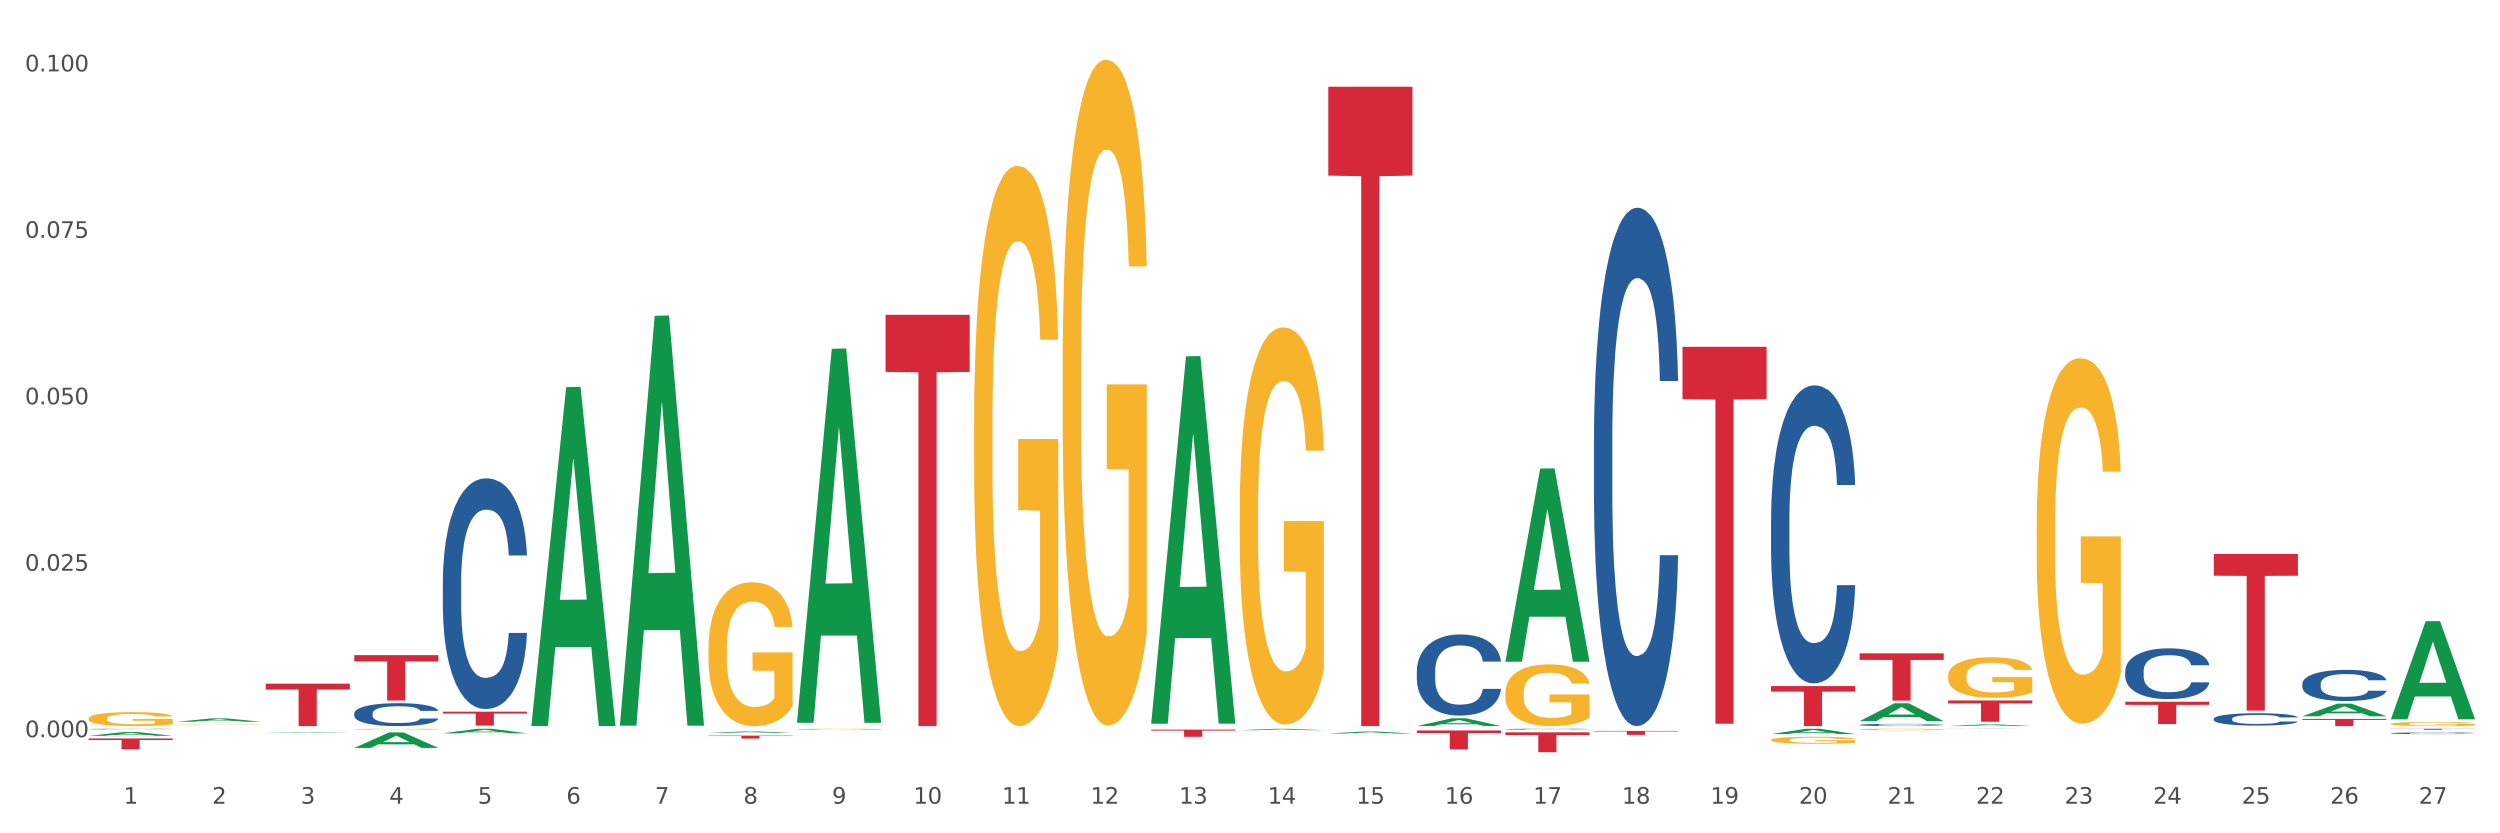 <?xml version="1.0" encoding="utf-8" standalone="no"?>
<!DOCTYPE svg PUBLIC "-//W3C//DTD SVG 1.1//EN"
  "http://www.w3.org/Graphics/SVG/1.1/DTD/svg11.dtd">
<svg xmlns:xlink="http://www.w3.org/1999/xlink" width="1080pt" height="360pt" viewBox="0 0 1080 360" xmlns="http://www.w3.org/2000/svg" version="1.1">
 <rect x="0" y="0" width="1080" height="360" fill="#333333" stroke="none"/>
 <defs>
  <style type="text/css">*{stroke-linejoin: round; stroke-linecap: butt}</style>
 </defs>
 <g id="figure_1">
  <g id="patch_1">
   <path d="M 0 360 
L 1080 360 
L 1080 0 
L 0 0 
z
" style="fill: #ffffff; stroke: #ffffff; stroke-linejoin: miter"/>
  </g>
  <g id="axes_1">
   <g id="matplotlib.axis_1">
    <g id="xtick_1">
     <g id="text_1">
      <!-- 1 -->
      <g style="fill: #4d4d4d" transform="translate(53.399 347.204) scale(0.096 -0.096)">
       <defs>
        <path id="DejaVuSans-31" d="M 794 531 
L 1825 531 
L 1825 4091 
L 703 3866 
L 703 4441 
L 1819 4666 
L 2450 4666 
L 2450 531 
L 3481 531 
L 3481 0 
L 794 0 
L 794 531 
z
" transform="scale(0.016)"/>
       </defs>
       <use xlink:href="#DejaVuSans-31"/>
      </g>
     </g>
    </g>
    <g id="xtick_2">
     <g id="text_2">
      <!-- 2 -->
      <g style="fill: #4d4d4d" transform="translate(91.652 347.204) scale(0.096 -0.096)">
       <defs>
        <path id="DejaVuSans-32" d="M 1228 531 
L 3431 531 
L 3431 0 
L 469 0 
L 469 531 
Q 828 903 1448 1529 
Q 2069 2156 2228 2338 
Q 2531 2678 2651 2914 
Q 2772 3150 2772 3378 
Q 2772 3750 2511 3984 
Q 2250 4219 1831 4219 
Q 1534 4219 1204 4116 
Q 875 4013 500 3803 
L 500 4441 
Q 881 4594 1212 4672 
Q 1544 4750 1819 4750 
Q 2544 4750 2975 4387 
Q 3406 4025 3406 3419 
Q 3406 3131 3298 2873 
Q 3191 2616 2906 2266 
Q 2828 2175 2409 1742 
Q 1991 1309 1228 531 
z
" transform="scale(0.016)"/>
       </defs>
       <use xlink:href="#DejaVuSans-32"/>
      </g>
     </g>
    </g>
    <g id="xtick_3">
     <g id="text_3">
      <!-- 3 -->
      <g style="fill: #4d4d4d" transform="translate(129.905 347.204) scale(0.096 -0.096)">
       <defs>
        <path id="DejaVuSans-33" d="M 2597 2516 
Q 3050 2419 3304 2112 
Q 3559 1806 3559 1356 
Q 3559 666 3084 287 
Q 2609 -91 1734 -91 
Q 1441 -91 1130 -33 
Q 819 25 488 141 
L 488 750 
Q 750 597 1062 519 
Q 1375 441 1716 441 
Q 2309 441 2620 675 
Q 2931 909 2931 1356 
Q 2931 1769 2642 2001 
Q 2353 2234 1838 2234 
L 1294 2234 
L 1294 2753 
L 1863 2753 
Q 2328 2753 2575 2939 
Q 2822 3125 2822 3475 
Q 2822 3834 2567 4026 
Q 2313 4219 1838 4219 
Q 1578 4219 1281 4162 
Q 984 4106 628 3988 
L 628 4550 
Q 988 4650 1302 4700 
Q 1616 4750 1894 4750 
Q 2613 4750 3031 4423 
Q 3450 4097 3450 3541 
Q 3450 3153 3228 2886 
Q 3006 2619 2597 2516 
z
" transform="scale(0.016)"/>
       </defs>
       <use xlink:href="#DejaVuSans-33"/>
      </g>
     </g>
    </g>
    <g id="xtick_4">
     <g id="text_4">
      <!-- 4 -->
      <g style="fill: #4d4d4d" transform="translate(168.158 347.204) scale(0.096 -0.096)">
       <defs>
        <path id="DejaVuSans-34" d="M 2419 4116 
L 825 1625 
L 2419 1625 
L 2419 4116 
z
M 2253 4666 
L 3047 4666 
L 3047 1625 
L 3713 1625 
L 3713 1100 
L 3047 1100 
L 3047 0 
L 2419 0 
L 2419 1100 
L 313 1100 
L 313 1709 
L 2253 4666 
z
" transform="scale(0.016)"/>
       </defs>
       <use xlink:href="#DejaVuSans-34"/>
      </g>
     </g>
    </g>
    <g id="xtick_5">
     <g id="text_5">
      <!-- 5 -->
      <g style="fill: #4d4d4d" transform="translate(206.411 347.204) scale(0.096 -0.096)">
       <defs>
        <path id="DejaVuSans-35" d="M 691 4666 
L 3169 4666 
L 3169 4134 
L 1269 4134 
L 1269 2991 
Q 1406 3038 1543 3061 
Q 1681 3084 1819 3084 
Q 2600 3084 3056 2656 
Q 3513 2228 3513 1497 
Q 3513 744 3044 326 
Q 2575 -91 1722 -91 
Q 1428 -91 1123 -41 
Q 819 9 494 109 
L 494 744 
Q 775 591 1075 516 
Q 1375 441 1709 441 
Q 2250 441 2565 725 
Q 2881 1009 2881 1497 
Q 2881 1984 2565 2268 
Q 2250 2553 1709 2553 
Q 1456 2553 1204 2497 
Q 953 2441 691 2322 
L 691 4666 
z
" transform="scale(0.016)"/>
       </defs>
       <use xlink:href="#DejaVuSans-35"/>
      </g>
     </g>
    </g>
    <g id="xtick_6">
     <g id="text_6">
      <!-- 6 -->
      <g style="fill: #4d4d4d" transform="translate(244.664 347.204) scale(0.096 -0.096)">
       <defs>
        <path id="DejaVuSans-36" d="M 2113 2584 
Q 1688 2584 1439 2293 
Q 1191 2003 1191 1497 
Q 1191 994 1439 701 
Q 1688 409 2113 409 
Q 2538 409 2786 701 
Q 3034 994 3034 1497 
Q 3034 2003 2786 2293 
Q 2538 2584 2113 2584 
z
M 3366 4563 
L 3366 3988 
Q 3128 4100 2886 4159 
Q 2644 4219 2406 4219 
Q 1781 4219 1451 3797 
Q 1122 3375 1075 2522 
Q 1259 2794 1537 2939 
Q 1816 3084 2150 3084 
Q 2853 3084 3261 2657 
Q 3669 2231 3669 1497 
Q 3669 778 3244 343 
Q 2819 -91 2113 -91 
Q 1303 -91 875 529 
Q 447 1150 447 2328 
Q 447 3434 972 4092 
Q 1497 4750 2381 4750 
Q 2619 4750 2861 4703 
Q 3103 4656 3366 4563 
z
" transform="scale(0.016)"/>
       </defs>
       <use xlink:href="#DejaVuSans-36"/>
      </g>
     </g>
    </g>
    <g id="xtick_7">
     <g id="text_7">
      <!-- 7 -->
      <g style="fill: #4d4d4d" transform="translate(282.917 347.204) scale(0.096 -0.096)">
       <defs>
        <path id="DejaVuSans-37" d="M 525 4666 
L 3525 4666 
L 3525 4397 
L 1831 0 
L 1172 0 
L 2766 4134 
L 525 4134 
L 525 4666 
z
" transform="scale(0.016)"/>
       </defs>
       <use xlink:href="#DejaVuSans-37"/>
      </g>
     </g>
    </g>
    <g id="xtick_8">
     <g id="text_8">
      <!-- 8 -->
      <g style="fill: #4d4d4d" transform="translate(321.17 347.204) scale(0.096 -0.096)">
       <defs>
        <path id="DejaVuSans-38" d="M 2034 2216 
Q 1584 2216 1326 1975 
Q 1069 1734 1069 1313 
Q 1069 891 1326 650 
Q 1584 409 2034 409 
Q 2484 409 2743 651 
Q 3003 894 3003 1313 
Q 3003 1734 2745 1975 
Q 2488 2216 2034 2216 
z
M 1403 2484 
Q 997 2584 770 2862 
Q 544 3141 544 3541 
Q 544 4100 942 4425 
Q 1341 4750 2034 4750 
Q 2731 4750 3128 4425 
Q 3525 4100 3525 3541 
Q 3525 3141 3298 2862 
Q 3072 2584 2669 2484 
Q 3125 2378 3379 2068 
Q 3634 1759 3634 1313 
Q 3634 634 3220 271 
Q 2806 -91 2034 -91 
Q 1263 -91 848 271 
Q 434 634 434 1313 
Q 434 1759 690 2068 
Q 947 2378 1403 2484 
z
M 1172 3481 
Q 1172 3119 1398 2916 
Q 1625 2713 2034 2713 
Q 2441 2713 2670 2916 
Q 2900 3119 2900 3481 
Q 2900 3844 2670 4047 
Q 2441 4250 2034 4250 
Q 1625 4250 1398 4047 
Q 1172 3844 1172 3481 
z
" transform="scale(0.016)"/>
       </defs>
       <use xlink:href="#DejaVuSans-38"/>
      </g>
     </g>
    </g>
    <g id="xtick_9">
     <g id="text_9">
      <!-- 9 -->
      <g style="fill: #4d4d4d" transform="translate(359.423 347.204) scale(0.096 -0.096)">
       <defs>
        <path id="DejaVuSans-39" d="M 703 97 
L 703 672 
Q 941 559 1184 500 
Q 1428 441 1663 441 
Q 2288 441 2617 861 
Q 2947 1281 2994 2138 
Q 2813 1869 2534 1725 
Q 2256 1581 1919 1581 
Q 1219 1581 811 2004 
Q 403 2428 403 3163 
Q 403 3881 828 4315 
Q 1253 4750 1959 4750 
Q 2769 4750 3195 4129 
Q 3622 3509 3622 2328 
Q 3622 1225 3098 567 
Q 2575 -91 1691 -91 
Q 1453 -91 1209 -44 
Q 966 3 703 97 
z
M 1959 2075 
Q 2384 2075 2632 2365 
Q 2881 2656 2881 3163 
Q 2881 3666 2632 3958 
Q 2384 4250 1959 4250 
Q 1534 4250 1286 3958 
Q 1038 3666 1038 3163 
Q 1038 2656 1286 2365 
Q 1534 2075 1959 2075 
z
" transform="scale(0.016)"/>
       </defs>
       <use xlink:href="#DejaVuSans-39"/>
      </g>
     </g>
    </g>
    <g id="xtick_10">
     <g id="text_10">
      <!-- 10 -->
      <g style="fill: #4d4d4d" transform="translate(394.622 347.204) scale(0.096 -0.096)">
       <defs>
        <path id="DejaVuSans-30" d="M 2034 4250 
Q 1547 4250 1301 3770 
Q 1056 3291 1056 2328 
Q 1056 1369 1301 889 
Q 1547 409 2034 409 
Q 2525 409 2770 889 
Q 3016 1369 3016 2328 
Q 3016 3291 2770 3770 
Q 2525 4250 2034 4250 
z
M 2034 4750 
Q 2819 4750 3233 4129 
Q 3647 3509 3647 2328 
Q 3647 1150 3233 529 
Q 2819 -91 2034 -91 
Q 1250 -91 836 529 
Q 422 1150 422 2328 
Q 422 3509 836 4129 
Q 1250 4750 2034 4750 
z
" transform="scale(0.016)"/>
       </defs>
       <use xlink:href="#DejaVuSans-31"/>
       <use xlink:href="#DejaVuSans-30" transform="translate(63.623 0)"/>
      </g>
     </g>
    </g>
    <g id="xtick_11">
     <g id="text_11">
      <!-- 11 -->
      <g style="fill: #4d4d4d" transform="translate(432.875 347.204) scale(0.096 -0.096)">
       <use xlink:href="#DejaVuSans-31"/>
       <use xlink:href="#DejaVuSans-31" transform="translate(63.623 0)"/>
      </g>
     </g>
    </g>
    <g id="xtick_12">
     <g id="text_12">
      <!-- 12 -->
      <g style="fill: #4d4d4d" transform="translate(471.128 347.204) scale(0.096 -0.096)">
       <use xlink:href="#DejaVuSans-31"/>
       <use xlink:href="#DejaVuSans-32" transform="translate(63.623 0)"/>
      </g>
     </g>
    </g>
    <g id="xtick_13">
     <g id="text_13">
      <!-- 13 -->
      <g style="fill: #4d4d4d" transform="translate(509.381 347.204) scale(0.096 -0.096)">
       <use xlink:href="#DejaVuSans-31"/>
       <use xlink:href="#DejaVuSans-33" transform="translate(63.623 0)"/>
      </g>
     </g>
    </g>
    <g id="xtick_14">
     <g id="text_14">
      <!-- 14 -->
      <g style="fill: #4d4d4d" transform="translate(547.634 347.204) scale(0.096 -0.096)">
       <use xlink:href="#DejaVuSans-31"/>
       <use xlink:href="#DejaVuSans-34" transform="translate(63.623 0)"/>
      </g>
     </g>
    </g>
    <g id="xtick_15">
     <g id="text_15">
      <!-- 15 -->
      <g style="fill: #4d4d4d" transform="translate(585.886 347.204) scale(0.096 -0.096)">
       <use xlink:href="#DejaVuSans-31"/>
       <use xlink:href="#DejaVuSans-35" transform="translate(63.623 0)"/>
      </g>
     </g>
    </g>
    <g id="xtick_16">
     <g id="text_16">
      <!-- 16 -->
      <g style="fill: #4d4d4d" transform="translate(624.139 347.204) scale(0.096 -0.096)">
       <use xlink:href="#DejaVuSans-31"/>
       <use xlink:href="#DejaVuSans-36" transform="translate(63.623 0)"/>
      </g>
     </g>
    </g>
    <g id="xtick_17">
     <g id="text_17">
      <!-- 17 -->
      <g style="fill: #4d4d4d" transform="translate(662.392 347.204) scale(0.096 -0.096)">
       <use xlink:href="#DejaVuSans-31"/>
       <use xlink:href="#DejaVuSans-37" transform="translate(63.623 0)"/>
      </g>
     </g>
    </g>
    <g id="xtick_18">
     <g id="text_18">
      <!-- 18 -->
      <g style="fill: #4d4d4d" transform="translate(700.645 347.204) scale(0.096 -0.096)">
       <use xlink:href="#DejaVuSans-31"/>
       <use xlink:href="#DejaVuSans-38" transform="translate(63.623 0)"/>
      </g>
     </g>
    </g>
    <g id="xtick_19">
     <g id="text_19">
      <!-- 19 -->
      <g style="fill: #4d4d4d" transform="translate(738.898 347.204) scale(0.096 -0.096)">
       <use xlink:href="#DejaVuSans-31"/>
       <use xlink:href="#DejaVuSans-39" transform="translate(63.623 0)"/>
      </g>
     </g>
    </g>
    <g id="xtick_20">
     <g id="text_20">
      <!-- 20 -->
      <g style="fill: #4d4d4d" transform="translate(777.151 347.204) scale(0.096 -0.096)">
       <use xlink:href="#DejaVuSans-32"/>
       <use xlink:href="#DejaVuSans-30" transform="translate(63.623 0)"/>
      </g>
     </g>
    </g>
    <g id="xtick_21">
     <g id="text_21">
      <!-- 21 -->
      <g style="fill: #4d4d4d" transform="translate(815.404 347.204) scale(0.096 -0.096)">
       <use xlink:href="#DejaVuSans-32"/>
       <use xlink:href="#DejaVuSans-31" transform="translate(63.623 0)"/>
      </g>
     </g>
    </g>
    <g id="xtick_22">
     <g id="text_22">
      <!-- 22 -->
      <g style="fill: #4d4d4d" transform="translate(853.657 347.204) scale(0.096 -0.096)">
       <use xlink:href="#DejaVuSans-32"/>
       <use xlink:href="#DejaVuSans-32" transform="translate(63.623 0)"/>
      </g>
     </g>
    </g>
    <g id="xtick_23">
     <g id="text_23">
      <!-- 23 -->
      <g style="fill: #4d4d4d" transform="translate(891.91 347.204) scale(0.096 -0.096)">
       <use xlink:href="#DejaVuSans-32"/>
       <use xlink:href="#DejaVuSans-33" transform="translate(63.623 0)"/>
      </g>
     </g>
    </g>
    <g id="xtick_24">
     <g id="text_24">
      <!-- 24 -->
      <g style="fill: #4d4d4d" transform="translate(930.163 347.204) scale(0.096 -0.096)">
       <use xlink:href="#DejaVuSans-32"/>
       <use xlink:href="#DejaVuSans-34" transform="translate(63.623 0)"/>
      </g>
     </g>
    </g>
    <g id="xtick_25">
     <g id="text_25">
      <!-- 25 -->
      <g style="fill: #4d4d4d" transform="translate(968.416 347.204) scale(0.096 -0.096)">
       <use xlink:href="#DejaVuSans-32"/>
       <use xlink:href="#DejaVuSans-35" transform="translate(63.623 0)"/>
      </g>
     </g>
    </g>
    <g id="xtick_26">
     <g id="text_26">
      <!-- 26 -->
      <g style="fill: #4d4d4d" transform="translate(1006.669 347.204) scale(0.096 -0.096)">
       <use xlink:href="#DejaVuSans-32"/>
       <use xlink:href="#DejaVuSans-36" transform="translate(63.623 0)"/>
      </g>
     </g>
    </g>
    <g id="xtick_27">
     <g id="text_27">
      <!-- 27 -->
      <g style="fill: #4d4d4d" transform="translate(1044.922 347.204) scale(0.096 -0.096)">
       <use xlink:href="#DejaVuSans-32"/>
       <use xlink:href="#DejaVuSans-37" transform="translate(63.623 0)"/>
      </g>
     </g>
    </g>
    <g id="xtick_28"/>
    <g id="xtick_29"/>
    <g id="xtick_30"/>
    <g id="xtick_31"/>
    <g id="xtick_32"/>
    <g id="xtick_33"/>
    <g id="xtick_34"/>
    <g id="xtick_35"/>
    <g id="xtick_36"/>
    <g id="xtick_37"/>
    <g id="xtick_38"/>
    <g id="xtick_39"/>
    <g id="xtick_40"/>
    <g id="xtick_41"/>
    <g id="xtick_42"/>
    <g id="xtick_43"/>
    <g id="xtick_44"/>
    <g id="xtick_45"/>
    <g id="xtick_46"/>
    <g id="xtick_47"/>
    <g id="xtick_48"/>
    <g id="xtick_49"/>
    <g id="xtick_50"/>
    <g id="xtick_51"/>
    <g id="xtick_52"/>
    <g id="xtick_53"/>
   </g>
   <g id="matplotlib.axis_2">
    <g id="ytick_1">
     <g id="text_28">
      <!-- 0.000 -->
      <g style="fill: #4d4d4d" transform="translate(10.8 318.474) scale(0.096 -0.096)">
       <defs>
        <path id="DejaVuSans-2e" d="M 684 794 
L 1344 794 
L 1344 0 
L 684 0 
L 684 794 
z
" transform="scale(0.016)"/>
       </defs>
       <use xlink:href="#DejaVuSans-30"/>
       <use xlink:href="#DejaVuSans-2e" transform="translate(63.623 0)"/>
       <use xlink:href="#DejaVuSans-30" transform="translate(95.41 0)"/>
       <use xlink:href="#DejaVuSans-30" transform="translate(159.033 0)"/>
       <use xlink:href="#DejaVuSans-30" transform="translate(222.656 0)"/>
      </g>
     </g>
    </g>
    <g id="ytick_2">
     <g id="text_29">
      <!-- 0.025 -->
      <g style="fill: #4d4d4d" transform="translate(10.8 246.566) scale(0.096 -0.096)">
       <use xlink:href="#DejaVuSans-30"/>
       <use xlink:href="#DejaVuSans-2e" transform="translate(63.623 0)"/>
       <use xlink:href="#DejaVuSans-30" transform="translate(95.41 0)"/>
       <use xlink:href="#DejaVuSans-32" transform="translate(159.033 0)"/>
       <use xlink:href="#DejaVuSans-35" transform="translate(222.656 0)"/>
      </g>
     </g>
    </g>
    <g id="ytick_3">
     <g id="text_30">
      <!-- 0.050 -->
      <g style="fill: #4d4d4d" transform="translate(10.8 174.657) scale(0.096 -0.096)">
       <use xlink:href="#DejaVuSans-30"/>
       <use xlink:href="#DejaVuSans-2e" transform="translate(63.623 0)"/>
       <use xlink:href="#DejaVuSans-30" transform="translate(95.41 0)"/>
       <use xlink:href="#DejaVuSans-35" transform="translate(159.033 0)"/>
       <use xlink:href="#DejaVuSans-30" transform="translate(222.656 0)"/>
      </g>
     </g>
    </g>
    <g id="ytick_4">
     <g id="text_31">
      <!-- 0.075 -->
      <g style="fill: #4d4d4d" transform="translate(10.8 102.749) scale(0.096 -0.096)">
       <use xlink:href="#DejaVuSans-30"/>
       <use xlink:href="#DejaVuSans-2e" transform="translate(63.623 0)"/>
       <use xlink:href="#DejaVuSans-30" transform="translate(95.41 0)"/>
       <use xlink:href="#DejaVuSans-37" transform="translate(159.033 0)"/>
       <use xlink:href="#DejaVuSans-35" transform="translate(222.656 0)"/>
      </g>
     </g>
    </g>
    <g id="ytick_5">
     <g id="text_32">
      <!-- 0.100 -->
      <g style="fill: #4d4d4d" transform="translate(10.8 30.841) scale(0.096 -0.096)">
       <use xlink:href="#DejaVuSans-30"/>
       <use xlink:href="#DejaVuSans-2e" transform="translate(63.623 0)"/>
       <use xlink:href="#DejaVuSans-31" transform="translate(95.41 0)"/>
       <use xlink:href="#DejaVuSans-30" transform="translate(159.033 0)"/>
       <use xlink:href="#DejaVuSans-30" transform="translate(222.656 0)"/>
      </g>
     </g>
    </g>
    <g id="ytick_6"/>
    <g id="ytick_7"/>
    <g id="ytick_8"/>
    <g id="ytick_9"/>
   </g>
   <g id="PolyCollection_1">
    <path d="M 38.283 317.862 
L 38.32 317.861 
L 53.306 316.26 
L 59.525 316.258 
L 74.623 317.865 
L 67.43 317.865 
L 64.171 317.491 
L 48.698 317.491 
L 48.586 317.497 
L 45.439 317.865 
L 38.283 317.865 
L 38.283 317.862 
L 50.646 317.268 
L 62.223 317.266 
L 56.491 316.601 
L 56.416 316.598 
L 56.341 316.602 
L 50.609 317.266 
L 50.646 317.268 
L 38.283 317.862 
z
" clip-path="url(#p77379c1e81)" style="fill: #109648"/>
    <path d="M 76.536 311.78 
L 76.573 311.779 
L 91.559 310.335 
L 97.778 310.334 
L 112.876 311.783 
L 105.683 311.783 
L 102.424 311.445 
L 86.951 311.445 
L 86.839 311.451 
L 83.692 311.783 
L 76.536 311.783 
L 76.536 311.78 
L 88.899 311.244 
L 100.476 311.243 
L 94.744 310.643 
L 94.669 310.64 
L 94.594 310.644 
L 88.862 311.243 
L 88.899 311.244 
L 76.536 311.78 
z
" clip-path="url(#p77379c1e81)" style="fill: #109648"/>
    <path d="M 841.595 314.854 
L 841.638 314.854 
L 841.638 314.852 
L 841.767 314.85 
L 842.239 314.846 
L 842.841 314.843 
L 843.872 314.84 
L 844.43 314.838 
L 845.16 314.837 
L 846.664 314.834 
L 848.382 314.832 
L 849.585 314.831 
L 850.487 314.83 
L 852.506 314.829 
L 853.665 314.828 
L 854.868 314.827 
L 855.899 314.827 
L 857.617 314.827 
L 858.992 314.827 
L 860.581 314.827 
L 861.913 314.827 
L 863.674 314.827 
L 866.251 314.827 
L 867.239 314.828 
L 868.571 314.829 
L 869.946 314.829 
L 871.062 314.83 
L 872.351 314.832 
L 873.683 314.833 
L 874.971 314.835 
L 875.873 314.837 
L 876.604 314.839 
L 877.248 314.842 
L 877.72 314.845 
L 877.935 314.847 
L 870.074 314.847 
L 869.86 314.845 
L 869.43 314.843 
L 869.001 314.841 
L 868.528 314.84 
L 867.798 314.839 
L 867.153 314.838 
L 866.08 314.837 
L 865.092 314.836 
L 864.275 314.836 
L 863.287 314.835 
L 861.183 314.835 
L 859.679 314.835 
L 858.734 314.835 
L 857.574 314.835 
L 856.586 314.836 
L 855.427 314.836 
L 854.525 314.837 
L 853.622 314.838 
L 853.107 314.839 
L 852.334 314.84 
L 851.818 314.841 
L 851.131 314.843 
L 850.744 314.844 
L 850.057 314.847 
L 849.756 314.849 
L 849.628 314.851 
L 849.542 314.853 
L 849.542 314.861 
L 849.799 314.865 
L 850.014 314.867 
L 850.358 314.869 
L 851.002 314.871 
L 851.947 314.874 
L 852.935 314.876 
L 853.751 314.877 
L 854.525 314.877 
L 855.298 314.878 
L 856.243 314.879 
L 857.016 314.879 
L 858.176 314.879 
L 859.55 314.879 
L 860.624 314.879 
L 862.815 314.879 
L 863.803 314.879 
L 864.748 314.878 
L 865.779 314.878 
L 866.595 314.877 
L 867.068 314.877 
L 867.841 314.876 
L 868.442 314.874 
L 868.958 314.873 
L 869.301 314.872 
L 869.688 314.87 
L 869.988 314.868 
L 870.074 314.867 
L 877.935 314.867 
L 877.763 314.869 
L 877.463 314.871 
L 876.861 314.874 
L 876.389 314.876 
L 875.659 314.877 
L 874.885 314.879 
L 873.812 314.881 
L 872.824 314.882 
L 871.793 314.883 
L 870.676 314.884 
L 868.657 314.886 
L 867.927 314.886 
L 866.38 314.887 
L 865.177 314.887 
L 863.416 314.887 
L 861.612 314.888 
L 859.722 314.888 
L 858.047 314.888 
L 856.2 314.887 
L 855.04 314.887 
L 853.751 314.886 
L 852.248 314.886 
L 850.83 314.885 
L 849.499 314.884 
L 848.253 314.882 
L 847.093 314.881 
L 845.59 314.878 
L 844.473 314.876 
L 843.657 314.874 
L 843.098 314.872 
L 842.54 314.87 
L 842.239 314.868 
L 841.767 314.864 
L 841.595 314.861 
L 841.595 314.854 
z
" clip-path="url(#p77379c1e81)" style="fill: #255c99"/>
    <path d="M 956.354 310.52 
L 956.397 310.515 
L 956.397 310.379 
L 956.526 310.195 
L 956.998 309.855 
L 957.6 309.598 
L 958.63 309.298 
L 959.189 309.172 
L 959.919 309.031 
L 961.423 308.803 
L 963.141 308.609 
L 964.344 308.503 
L 965.246 308.435 
L 967.264 308.313 
L 968.424 308.26 
L 969.627 308.216 
L 970.658 308.187 
L 972.376 308.153 
L 973.751 308.139 
L 975.34 308.134 
L 976.672 308.139 
L 978.433 308.158 
L 981.01 308.216 
L 981.998 308.25 
L 983.33 308.309 
L 984.704 308.386 
L 985.821 308.464 
L 987.11 308.575 
L 988.442 308.721 
L 989.73 308.905 
L 990.632 309.075 
L 991.362 309.254 
L 992.007 309.472 
L 992.479 309.71 
L 992.694 309.909 
L 984.833 309.909 
L 984.618 309.729 
L 984.189 309.535 
L 983.759 309.404 
L 983.287 309.298 
L 982.557 309.177 
L 981.912 309.099 
L 980.838 309.007 
L 979.85 308.949 
L 979.034 308.915 
L 978.046 308.886 
L 975.941 308.857 
L 974.438 308.857 
L 973.493 308.866 
L 972.333 308.89 
L 971.345 308.924 
L 970.185 308.983 
L 969.283 309.046 
L 968.381 309.128 
L 967.866 309.186 
L 967.093 309.293 
L 966.577 309.38 
L 965.89 309.53 
L 965.503 309.637 
L 964.816 309.914 
L 964.515 310.117 
L 964.386 310.258 
L 964.301 310.413 
L 964.301 311.169 
L 964.558 311.509 
L 964.773 311.654 
L 965.117 311.819 
L 965.761 312.032 
L 966.706 312.241 
L 967.694 312.391 
L 968.51 312.483 
L 969.283 312.551 
L 970.057 312.605 
L 971.002 312.653 
L 971.775 312.682 
L 972.935 312.711 
L 974.309 312.726 
L 975.383 312.726 
L 977.574 312.702 
L 978.562 312.677 
L 979.507 312.643 
L 980.538 312.59 
L 981.354 312.532 
L 981.826 312.488 
L 982.6 312.396 
L 983.201 312.299 
L 983.716 312.188 
L 984.06 312.091 
L 984.447 311.945 
L 984.747 311.78 
L 984.833 311.693 
L 992.694 311.693 
L 992.522 311.868 
L 992.222 312.037 
L 991.62 312.265 
L 991.148 312.396 
L 990.417 312.556 
L 989.644 312.692 
L 988.57 312.842 
L 987.582 312.954 
L 986.551 313.051 
L 985.435 313.138 
L 983.416 313.259 
L 982.685 313.293 
L 981.139 313.351 
L 979.936 313.385 
L 978.175 313.419 
L 976.371 313.439 
L 974.481 313.443 
L 972.806 313.434 
L 970.959 313.405 
L 969.799 313.376 
L 968.51 313.332 
L 967.007 313.264 
L 965.589 313.182 
L 964.258 313.085 
L 963.012 312.973 
L 961.852 312.847 
L 960.349 312.639 
L 959.232 312.435 
L 958.416 312.246 
L 957.857 312.086 
L 957.299 311.882 
L 956.998 311.742 
L 956.526 311.402 
L 956.354 311.087 
L 956.354 310.52 
z
" clip-path="url(#p77379c1e81)" style="fill: #255c99"/>
    <path d="M 918.101 289.926 
L 918.144 289.906 
L 918.144 289.345 
L 918.273 288.585 
L 918.745 287.184 
L 919.347 286.124 
L 920.377 284.883 
L 920.936 284.363 
L 921.666 283.782 
L 923.17 282.842 
L 924.888 282.042 
L 926.091 281.601 
L 926.993 281.321 
L 929.012 280.821 
L 930.171 280.601 
L 931.374 280.421 
L 932.405 280.301 
L 934.123 280.161 
L 935.498 280.101 
L 937.087 280.081 
L 938.419 280.101 
L 940.18 280.181 
L 942.757 280.421 
L 943.745 280.561 
L 945.077 280.801 
L 946.451 281.121 
L 947.568 281.441 
L 948.857 281.902 
L 950.189 282.502 
L 951.477 283.262 
L 952.379 283.963 
L 953.11 284.703 
L 953.754 285.603 
L 954.226 286.584 
L 954.441 287.404 
L 946.58 287.404 
L 946.366 286.664 
L 945.936 285.864 
L 945.506 285.323 
L 945.034 284.883 
L 944.304 284.383 
L 943.659 284.063 
L 942.585 283.682 
L 941.597 283.442 
L 940.781 283.302 
L 939.793 283.182 
L 937.689 283.062 
L 936.185 283.062 
L 935.24 283.102 
L 934.08 283.202 
L 933.092 283.342 
L 931.933 283.582 
L 931.03 283.843 
L 930.128 284.183 
L 929.613 284.423 
L 928.84 284.863 
L 928.324 285.223 
L 927.637 285.844 
L 927.25 286.284 
L 926.563 287.424 
L 926.262 288.265 
L 926.134 288.845 
L 926.048 289.485 
L 926.048 292.607 
L 926.305 294.008 
L 926.52 294.608 
L 926.864 295.288 
L 927.508 296.169 
L 928.453 297.029 
L 929.441 297.649 
L 930.257 298.03 
L 931.03 298.31 
L 931.804 298.53 
L 932.749 298.73 
L 933.522 298.85 
L 934.682 298.97 
L 936.056 299.03 
L 937.13 299.03 
L 939.321 298.93 
L 940.309 298.83 
L 941.254 298.69 
L 942.285 298.47 
L 943.101 298.23 
L 943.573 298.05 
L 944.347 297.669 
L 944.948 297.269 
L 945.463 296.809 
L 945.807 296.409 
L 946.194 295.809 
L 946.494 295.128 
L 946.58 294.768 
L 954.441 294.768 
L 954.269 295.488 
L 953.969 296.189 
L 953.367 297.129 
L 952.895 297.669 
L 952.165 298.33 
L 951.391 298.89 
L 950.317 299.51 
L 949.329 299.971 
L 948.299 300.371 
L 947.182 300.731 
L 945.163 301.231 
L 944.433 301.371 
L 942.886 301.611 
L 941.683 301.752 
L 939.922 301.892 
L 938.118 301.972 
L 936.228 301.992 
L 934.553 301.952 
L 932.706 301.832 
L 931.546 301.712 
L 930.257 301.531 
L 928.754 301.251 
L 927.336 300.911 
L 926.005 300.511 
L 924.759 300.051 
L 923.599 299.53 
L 922.096 298.67 
L 920.979 297.83 
L 920.163 297.049 
L 919.604 296.389 
L 919.046 295.548 
L 918.745 294.968 
L 918.273 293.567 
L 918.101 292.267 
L 918.101 289.926 
z
" clip-path="url(#p77379c1e81)" style="fill: #255c99"/>
    <path d="M 306.054 314.827 
L 306.097 314.827 
L 306.097 314.827 
L 306.225 314.827 
L 306.698 314.827 
L 307.299 314.827 
L 308.33 314.827 
L 308.889 314.827 
L 309.619 314.827 
L 311.122 314.827 
L 312.841 314.827 
L 314.043 314.827 
L 314.945 314.827 
L 316.964 314.827 
L 318.124 314.827 
L 319.327 314.827 
L 320.358 314.827 
L 322.076 314.827 
L 323.451 314.827 
L 325.04 314.827 
L 326.372 314.827 
L 328.133 314.827 
L 330.71 314.827 
L 331.698 314.827 
L 333.03 314.827 
L 334.404 314.827 
L 335.521 314.827 
L 336.81 314.827 
L 338.141 314.827 
L 339.43 314.827 
L 340.332 314.827 
L 341.062 314.827 
L 341.707 314.827 
L 342.179 314.827 
L 342.394 314.827 
L 334.533 314.827 
L 334.318 314.827 
L 333.889 314.827 
L 333.459 314.827 
L 332.987 314.827 
L 332.256 314.827 
L 331.612 314.827 
L 330.538 314.827 
L 329.55 314.827 
L 328.734 314.827 
L 327.746 314.827 
L 325.641 314.827 
L 324.138 314.827 
L 323.193 314.827 
L 322.033 314.827 
L 321.045 314.827 
L 319.885 314.827 
L 318.983 314.827 
L 318.081 314.827 
L 317.566 314.827 
L 316.793 314.827 
L 316.277 314.827 
L 315.59 314.827 
L 315.203 314.827 
L 314.516 314.827 
L 314.215 314.827 
L 314.086 314.827 
L 314 314.827 
L 314 314.828 
L 314.258 314.828 
L 314.473 314.828 
L 314.817 314.828 
L 315.461 314.828 
L 316.406 314.828 
L 317.394 314.828 
L 318.21 314.828 
L 318.983 314.828 
L 319.756 314.828 
L 320.701 314.828 
L 321.475 314.828 
L 322.634 314.828 
L 324.009 314.828 
L 325.083 314.828 
L 327.274 314.828 
L 328.262 314.828 
L 329.207 314.828 
L 330.238 314.828 
L 331.054 314.828 
L 331.526 314.828 
L 332.299 314.828 
L 332.901 314.828 
L 333.416 314.828 
L 333.76 314.828 
L 334.147 314.828 
L 334.447 314.828 
L 334.533 314.828 
L 342.394 314.828 
L 342.222 314.828 
L 341.921 314.828 
L 341.32 314.828 
L 340.848 314.828 
L 340.117 314.828 
L 339.344 314.828 
L 338.27 314.828 
L 337.282 314.828 
L 336.251 314.828 
L 335.134 314.829 
L 333.116 314.829 
L 332.385 314.829 
L 330.839 314.829 
L 329.636 314.829 
L 327.875 314.829 
L 326.071 314.829 
L 324.181 314.829 
L 322.506 314.829 
L 320.658 314.829 
L 319.499 314.829 
L 318.21 314.829 
L 316.707 314.829 
L 315.289 314.829 
L 313.957 314.828 
L 312.712 314.828 
L 311.552 314.828 
L 310.049 314.828 
L 308.932 314.828 
L 308.116 314.828 
L 307.557 314.828 
L 306.999 314.828 
L 306.698 314.828 
L 306.225 314.828 
L 306.054 314.828 
L 306.054 314.827 
z
" clip-path="url(#p77379c1e81)" style="fill: #255c99"/>
    <path d="M 650.33 314.998 
L 650.373 314.997 
L 650.373 314.988 
L 650.502 314.974 
L 650.975 314.95 
L 651.576 314.932 
L 652.607 314.91 
L 653.165 314.901 
L 653.895 314.891 
L 655.399 314.875 
L 657.117 314.861 
L 658.32 314.853 
L 659.222 314.848 
L 661.241 314.839 
L 662.401 314.836 
L 663.603 314.832 
L 664.634 314.83 
L 666.353 314.828 
L 667.727 314.827 
L 669.317 314.827 
L 670.648 314.827 
L 672.409 314.828 
L 674.987 314.832 
L 675.975 314.835 
L 677.306 314.839 
L 678.681 314.845 
L 679.798 314.85 
L 681.086 314.858 
L 682.418 314.869 
L 683.707 314.882 
L 684.609 314.894 
L 685.339 314.907 
L 685.983 314.923 
L 686.456 314.94 
L 686.671 314.954 
L 678.81 314.954 
L 678.595 314.941 
L 678.165 314.927 
L 677.736 314.918 
L 677.263 314.91 
L 676.533 314.901 
L 675.889 314.896 
L 674.815 314.889 
L 673.827 314.885 
L 673.011 314.883 
L 672.023 314.88 
L 669.918 314.878 
L 668.414 314.878 
L 667.469 314.879 
L 666.31 314.881 
L 665.322 314.883 
L 664.162 314.887 
L 663.26 314.892 
L 662.358 314.898 
L 661.842 314.902 
L 661.069 314.91 
L 660.554 314.916 
L 659.866 314.927 
L 659.48 314.934 
L 658.792 314.954 
L 658.492 314.969 
L 658.363 314.979 
L 658.277 314.99 
L 658.277 315.044 
L 658.535 315.069 
L 658.749 315.079 
L 659.093 315.091 
L 659.737 315.106 
L 660.682 315.121 
L 661.67 315.132 
L 662.487 315.139 
L 663.26 315.144 
L 664.033 315.147 
L 664.978 315.151 
L 665.751 315.153 
L 666.911 315.155 
L 668.286 315.156 
L 669.359 315.156 
L 671.55 315.154 
L 672.538 315.153 
L 673.483 315.15 
L 674.514 315.146 
L 675.33 315.142 
L 675.803 315.139 
L 676.576 315.133 
L 677.177 315.126 
L 677.693 315.118 
L 678.036 315.111 
L 678.423 315.1 
L 678.724 315.088 
L 678.81 315.082 
L 686.671 315.082 
L 686.499 315.095 
L 686.198 315.107 
L 685.597 315.123 
L 685.124 315.133 
L 684.394 315.144 
L 683.621 315.154 
L 682.547 315.165 
L 681.559 315.173 
L 680.528 315.179 
L 679.411 315.186 
L 677.392 315.194 
L 676.662 315.197 
L 675.115 315.201 
L 673.913 315.204 
L 672.152 315.206 
L 670.347 315.207 
L 668.457 315.208 
L 666.782 315.207 
L 664.935 315.205 
L 663.775 315.203 
L 662.487 315.2 
L 660.983 315.195 
L 659.566 315.189 
L 658.234 315.182 
L 656.988 315.174 
L 655.828 315.165 
L 654.325 315.15 
L 653.208 315.135 
L 652.392 315.122 
L 651.834 315.11 
L 651.275 315.096 
L 650.975 315.086 
L 650.502 315.061 
L 650.33 315.039 
L 650.33 314.998 
z
" clip-path="url(#p77379c1e81)" style="fill: #255c99"/>
    <path d="M 612.077 289.833 
L 612.12 289.801 
L 612.12 288.904 
L 612.249 287.687 
L 612.722 285.446 
L 613.323 283.748 
L 614.354 281.763 
L 614.912 280.93 
L 615.643 280.002 
L 617.146 278.496 
L 618.864 277.215 
L 620.067 276.511 
L 620.969 276.063 
L 622.988 275.262 
L 624.148 274.91 
L 625.35 274.622 
L 626.381 274.429 
L 628.1 274.205 
L 629.474 274.109 
L 631.064 274.077 
L 632.395 274.109 
L 634.156 274.237 
L 636.734 274.622 
L 637.722 274.846 
L 639.053 275.23 
L 640.428 275.742 
L 641.545 276.255 
L 642.833 276.991 
L 644.165 277.952 
L 645.454 279.169 
L 646.356 280.29 
L 647.086 281.475 
L 647.73 282.916 
L 648.203 284.485 
L 648.418 285.798 
L 640.557 285.798 
L 640.342 284.613 
L 639.912 283.332 
L 639.483 282.467 
L 639.01 281.763 
L 638.28 280.962 
L 637.636 280.45 
L 636.562 279.841 
L 635.574 279.457 
L 634.758 279.233 
L 633.77 279.041 
L 631.665 278.849 
L 630.161 278.849 
L 629.216 278.913 
L 628.057 279.073 
L 627.069 279.297 
L 625.909 279.681 
L 625.007 280.098 
L 624.105 280.642 
L 623.589 281.026 
L 622.816 281.731 
L 622.301 282.307 
L 621.613 283.3 
L 621.227 284.005 
L 620.539 285.83 
L 620.239 287.175 
L 620.11 288.104 
L 620.024 289.128 
L 620.024 294.124 
L 620.282 296.366 
L 620.497 297.327 
L 620.84 298.415 
L 621.484 299.824 
L 622.43 301.201 
L 623.417 302.194 
L 624.234 302.803 
L 625.007 303.251 
L 625.78 303.603 
L 626.725 303.923 
L 627.498 304.116 
L 628.658 304.308 
L 630.033 304.404 
L 631.107 304.404 
L 633.297 304.244 
L 634.285 304.084 
L 635.23 303.859 
L 636.261 303.507 
L 637.077 303.123 
L 637.55 302.835 
L 638.323 302.226 
L 638.924 301.586 
L 639.44 300.849 
L 639.784 300.209 
L 640.17 299.248 
L 640.471 298.159 
L 640.557 297.583 
L 648.418 297.583 
L 648.246 298.736 
L 647.945 299.856 
L 647.344 301.362 
L 646.871 302.226 
L 646.141 303.283 
L 645.368 304.18 
L 644.294 305.172 
L 643.306 305.909 
L 642.275 306.549 
L 641.158 307.126 
L 639.139 307.926 
L 638.409 308.151 
L 636.863 308.535 
L 635.66 308.759 
L 633.899 308.983 
L 632.094 309.111 
L 630.204 309.143 
L 628.529 309.079 
L 626.682 308.887 
L 625.522 308.695 
L 624.234 308.407 
L 622.73 307.958 
L 621.313 307.414 
L 619.981 306.774 
L 618.735 306.037 
L 617.576 305.204 
L 616.072 303.827 
L 614.955 302.482 
L 614.139 301.233 
L 613.581 300.177 
L 613.022 298.832 
L 612.722 297.903 
L 612.249 295.661 
L 612.077 293.58 
L 612.077 289.833 
z
" clip-path="url(#p77379c1e81)" style="fill: #255c99"/>
    <path d="M 497.318 312.338 
L 497.356 312.189 
L 512.342 153.947 
L 518.561 153.798 
L 533.659 312.636 
L 526.466 312.636 
L 523.206 275.648 
L 507.733 275.648 
L 507.621 276.245 
L 504.474 312.636 
L 497.318 312.636 
L 497.318 312.338 
L 509.682 253.575 
L 521.258 253.426 
L 515.526 187.654 
L 515.451 187.356 
L 515.376 187.803 
L 509.644 253.426 
L 509.682 253.575 
L 497.318 312.338 
z
" clip-path="url(#p77379c1e81)" style="fill: #109648"/>
    <path d="M 535.571 315.443 
L 535.609 315.443 
L 550.595 314.85 
L 556.814 314.849 
L 571.912 315.444 
L 564.719 315.444 
L 561.459 315.306 
L 545.986 315.306 
L 545.874 315.308 
L 542.727 315.444 
L 535.571 315.444 
L 535.571 315.443 
L 547.935 315.223 
L 559.511 315.222 
L 553.779 314.976 
L 553.704 314.975 
L 553.629 314.977 
L 547.897 315.222 
L 547.935 315.223 
L 535.571 315.443 
z
" clip-path="url(#p77379c1e81)" style="fill: #109648"/>
    <path d="M 344.307 311.935 
L 344.344 311.783 
L 359.33 150.683 
L 365.549 150.531 
L 380.647 312.239 
L 373.454 312.239 
L 370.194 274.583 
L 354.722 274.583 
L 354.609 275.19 
L 351.462 312.239 
L 344.307 312.239 
L 344.307 311.935 
L 356.67 252.111 
L 368.246 251.959 
L 362.514 184.998 
L 362.439 184.695 
L 362.364 185.15 
L 356.632 251.959 
L 356.67 252.111 
L 344.307 311.935 
z
" clip-path="url(#p77379c1e81)" style="fill: #109648"/>
    <path d="M 803.342 313.141 
L 803.385 313.14 
L 803.385 313.116 
L 803.514 313.083 
L 803.986 313.021 
L 804.588 312.975 
L 805.619 312.92 
L 806.177 312.897 
L 806.907 312.872 
L 808.411 312.831 
L 810.129 312.796 
L 811.332 312.776 
L 812.234 312.764 
L 814.253 312.742 
L 815.412 312.733 
L 816.615 312.725 
L 817.646 312.719 
L 819.364 312.713 
L 820.739 312.711 
L 822.328 312.71 
L 823.66 312.711 
L 825.421 312.714 
L 827.998 312.725 
L 828.986 312.731 
L 830.318 312.741 
L 831.693 312.755 
L 832.809 312.769 
L 834.098 312.79 
L 835.43 312.816 
L 836.718 312.849 
L 837.62 312.88 
L 838.351 312.912 
L 838.995 312.952 
L 839.468 312.995 
L 839.682 313.031 
L 831.821 313.031 
L 831.607 312.998 
L 831.177 312.963 
L 830.748 312.94 
L 830.275 312.92 
L 829.545 312.898 
L 828.9 312.884 
L 827.827 312.868 
L 826.839 312.857 
L 826.022 312.851 
L 825.034 312.846 
L 822.93 312.84 
L 821.426 312.84 
L 820.481 312.842 
L 819.321 312.847 
L 818.333 312.853 
L 817.174 312.863 
L 816.272 312.875 
L 815.37 312.89 
L 814.854 312.9 
L 814.081 312.919 
L 813.565 312.935 
L 812.878 312.962 
L 812.492 312.982 
L 811.804 313.032 
L 811.504 313.069 
L 811.375 313.094 
L 811.289 313.122 
L 811.289 313.259 
L 811.546 313.32 
L 811.761 313.347 
L 812.105 313.376 
L 812.749 313.415 
L 813.694 313.453 
L 814.682 313.48 
L 815.498 313.497 
L 816.272 313.509 
L 817.045 313.519 
L 817.99 313.527 
L 818.763 313.533 
L 819.923 313.538 
L 821.297 313.54 
L 822.371 313.54 
L 824.562 313.536 
L 825.55 313.532 
L 826.495 313.526 
L 827.526 313.516 
L 828.342 313.505 
L 828.815 313.497 
L 829.588 313.481 
L 830.189 313.463 
L 830.705 313.443 
L 831.048 313.426 
L 831.435 313.399 
L 831.736 313.369 
L 831.821 313.354 
L 839.682 313.354 
L 839.51 313.385 
L 839.21 313.416 
L 838.608 313.457 
L 838.136 313.481 
L 837.406 313.51 
L 836.632 313.534 
L 835.559 313.561 
L 834.571 313.582 
L 833.54 313.599 
L 832.423 313.615 
L 830.404 313.637 
L 829.674 313.643 
L 828.127 313.654 
L 826.925 313.66 
L 825.163 313.666 
L 823.359 313.669 
L 821.469 313.67 
L 819.794 313.669 
L 817.947 313.663 
L 816.787 313.658 
L 815.498 313.65 
L 813.995 313.638 
L 812.577 313.623 
L 811.246 313.605 
L 810 313.585 
L 808.84 313.562 
L 807.337 313.525 
L 806.22 313.488 
L 805.404 313.454 
L 804.845 313.425 
L 804.287 313.388 
L 803.986 313.362 
L 803.514 313.301 
L 803.342 313.244 
L 803.342 313.141 
z
" clip-path="url(#p77379c1e81)" style="fill: #255c99"/>
    <path d="M 765.089 224.325 
L 765.132 224.207 
L 765.132 220.915 
L 765.261 216.448 
L 765.733 208.219 
L 766.335 201.988 
L 767.366 194.699 
L 767.924 191.643 
L 768.654 188.233 
L 770.158 182.708 
L 771.876 178.005 
L 773.079 175.419 
L 773.981 173.773 
L 776 170.834 
L 777.16 169.541 
L 778.362 168.483 
L 779.393 167.778 
L 781.111 166.955 
L 782.486 166.602 
L 784.075 166.484 
L 785.407 166.602 
L 787.168 167.072 
L 789.745 168.483 
L 790.733 169.306 
L 792.065 170.717 
L 793.44 172.598 
L 794.556 174.479 
L 795.845 177.182 
L 797.177 180.709 
L 798.465 185.177 
L 799.367 189.291 
L 800.098 193.641 
L 800.742 198.931 
L 801.215 204.692 
L 801.429 209.512 
L 793.569 209.512 
L 793.354 205.162 
L 792.924 200.46 
L 792.495 197.286 
L 792.022 194.699 
L 791.292 191.76 
L 790.648 189.879 
L 789.574 187.645 
L 788.586 186.235 
L 787.77 185.412 
L 786.782 184.706 
L 784.677 184.001 
L 783.173 184.001 
L 782.228 184.236 
L 781.068 184.824 
L 780.08 185.647 
L 778.921 187.058 
L 778.019 188.586 
L 777.117 190.585 
L 776.601 191.995 
L 775.828 194.582 
L 775.312 196.698 
L 774.625 200.342 
L 774.239 202.928 
L 773.551 209.629 
L 773.251 214.567 
L 773.122 217.976 
L 773.036 221.738 
L 773.036 240.078 
L 773.294 248.307 
L 773.508 251.834 
L 773.852 255.831 
L 774.496 261.004 
L 775.441 266.059 
L 776.429 269.703 
L 777.245 271.937 
L 778.019 273.583 
L 778.792 274.876 
L 779.737 276.052 
L 780.51 276.757 
L 781.67 277.462 
L 783.044 277.815 
L 784.118 277.815 
L 786.309 277.227 
L 787.297 276.639 
L 788.242 275.817 
L 789.273 274.523 
L 790.089 273.113 
L 790.562 272.055 
L 791.335 269.821 
L 791.936 267.47 
L 792.452 264.766 
L 792.795 262.415 
L 793.182 258.888 
L 793.483 254.891 
L 793.569 252.775 
L 801.429 252.775 
L 801.258 257.007 
L 800.957 261.121 
L 800.355 266.647 
L 799.883 269.821 
L 799.153 273.7 
L 798.38 276.992 
L 797.306 280.637 
L 796.318 283.34 
L 795.287 285.692 
L 794.17 287.808 
L 792.151 290.747 
L 791.421 291.57 
L 789.874 292.981 
L 788.672 293.803 
L 786.91 294.626 
L 785.106 295.097 
L 783.216 295.214 
L 781.541 294.979 
L 779.694 294.274 
L 778.534 293.568 
L 777.245 292.51 
L 775.742 290.864 
L 774.324 288.866 
L 772.993 286.515 
L 771.747 283.811 
L 770.587 280.754 
L 769.084 275.699 
L 767.967 270.761 
L 767.151 266.177 
L 766.592 262.297 
L 766.034 257.359 
L 765.733 253.95 
L 765.261 245.721 
L 765.089 238.079 
L 765.089 224.325 
z
" clip-path="url(#p77379c1e81)" style="fill: #255c99"/>
    <path d="M 688.583 190.351 
L 688.626 190.146 
L 688.626 184.42 
L 688.755 176.649 
L 689.227 162.333 
L 689.829 151.494 
L 690.86 138.814 
L 691.418 133.497 
L 692.148 127.566 
L 693.652 117.954 
L 695.37 109.774 
L 696.573 105.275 
L 697.475 102.412 
L 699.494 97.299 
L 700.654 95.049 
L 701.856 93.209 
L 702.887 91.982 
L 704.606 90.55 
L 705.98 89.936 
L 707.569 89.732 
L 708.901 89.936 
L 710.662 90.755 
L 713.24 93.209 
L 714.228 94.64 
L 715.559 97.094 
L 716.934 100.366 
L 718.051 103.639 
L 719.339 108.342 
L 720.671 114.478 
L 721.96 122.249 
L 722.862 129.407 
L 723.592 136.974 
L 724.236 146.177 
L 724.709 156.198 
L 724.923 164.583 
L 717.063 164.583 
L 716.848 157.016 
L 716.418 148.835 
L 715.989 143.314 
L 715.516 138.814 
L 714.786 133.702 
L 714.142 130.429 
L 713.068 126.544 
L 712.08 124.09 
L 711.264 122.658 
L 710.276 121.431 
L 708.171 120.204 
L 706.667 120.204 
L 705.722 120.613 
L 704.563 121.636 
L 703.575 123.067 
L 702.415 125.521 
L 701.513 128.18 
L 700.611 131.656 
L 700.095 134.111 
L 699.322 138.61 
L 698.807 142.291 
L 698.119 148.631 
L 697.733 153.13 
L 697.045 164.787 
L 696.745 173.377 
L 696.616 179.307 
L 696.53 185.852 
L 696.53 217.755 
L 696.788 232.071 
L 697.002 238.206 
L 697.346 245.159 
L 697.99 254.158 
L 698.935 262.952 
L 699.923 269.292 
L 700.74 273.177 
L 701.513 276.04 
L 702.286 278.29 
L 703.231 280.335 
L 704.004 281.562 
L 705.164 282.789 
L 706.539 283.403 
L 707.612 283.403 
L 709.803 282.38 
L 710.791 281.358 
L 711.736 279.926 
L 712.767 277.677 
L 713.583 275.222 
L 714.056 273.382 
L 714.829 269.496 
L 715.43 265.406 
L 715.946 260.702 
L 716.289 256.612 
L 716.676 250.477 
L 716.977 243.523 
L 717.063 239.842 
L 724.923 239.842 
L 724.752 247.205 
L 724.451 254.362 
L 723.85 263.974 
L 723.377 269.496 
L 722.647 276.245 
L 721.874 281.971 
L 720.8 288.311 
L 719.812 293.015 
L 718.781 297.105 
L 717.664 300.786 
L 715.645 305.899 
L 714.915 307.33 
L 713.368 309.785 
L 712.166 311.216 
L 710.405 312.648 
L 708.6 313.466 
L 706.71 313.67 
L 705.035 313.261 
L 703.188 312.034 
L 702.028 310.807 
L 700.74 308.967 
L 699.236 306.103 
L 697.819 302.627 
L 696.487 298.537 
L 695.241 293.833 
L 694.081 288.516 
L 692.578 279.722 
L 691.461 271.132 
L 690.645 263.156 
L 690.087 256.408 
L 689.528 247.818 
L 689.227 241.887 
L 688.755 227.572 
L 688.583 214.278 
L 688.583 190.351 
z
" clip-path="url(#p77379c1e81)" style="fill: #255c99"/>
    <path d="M 1032.86 316.751 
L 1032.903 316.751 
L 1032.903 316.733 
L 1033.032 316.708 
L 1033.504 316.663 
L 1034.105 316.629 
L 1035.136 316.589 
L 1035.695 316.572 
L 1036.425 316.554 
L 1037.928 316.524 
L 1039.647 316.498 
L 1040.849 316.484 
L 1041.751 316.475 
L 1043.77 316.459 
L 1044.93 316.452 
L 1046.133 316.446 
L 1047.164 316.442 
L 1048.882 316.437 
L 1050.257 316.435 
L 1051.846 316.435 
L 1053.178 316.435 
L 1054.939 316.438 
L 1057.516 316.446 
L 1058.504 316.45 
L 1059.836 316.458 
L 1061.21 316.468 
L 1062.327 316.479 
L 1063.616 316.493 
L 1064.947 316.513 
L 1066.236 316.537 
L 1067.138 316.56 
L 1067.868 316.583 
L 1068.513 316.612 
L 1068.985 316.644 
L 1069.2 316.67 
L 1061.339 316.67 
L 1061.124 316.646 
L 1060.695 316.621 
L 1060.265 316.603 
L 1059.793 316.589 
L 1059.063 316.573 
L 1058.418 316.563 
L 1057.344 316.551 
L 1056.356 316.543 
L 1055.54 316.538 
L 1054.552 316.534 
L 1052.447 316.531 
L 1050.944 316.531 
L 1049.999 316.532 
L 1048.839 316.535 
L 1047.851 316.54 
L 1046.691 316.547 
L 1045.789 316.556 
L 1044.887 316.567 
L 1044.372 316.574 
L 1043.599 316.589 
L 1043.083 316.6 
L 1042.396 316.62 
L 1042.009 316.634 
L 1041.322 316.671 
L 1041.021 316.698 
L 1040.892 316.717 
L 1040.806 316.737 
L 1040.806 316.837 
L 1041.064 316.883 
L 1041.279 316.902 
L 1041.623 316.924 
L 1042.267 316.952 
L 1043.212 316.98 
L 1044.2 317 
L 1045.016 317.012 
L 1045.789 317.021 
L 1046.562 317.028 
L 1047.508 317.034 
L 1048.281 317.038 
L 1049.44 317.042 
L 1050.815 317.044 
L 1051.889 317.044 
L 1054.08 317.041 
L 1055.068 317.038 
L 1056.013 317.033 
L 1057.044 317.026 
L 1057.86 317.018 
L 1058.332 317.012 
L 1059.105 317 
L 1059.707 316.987 
L 1060.222 316.973 
L 1060.566 316.96 
L 1060.953 316.94 
L 1061.253 316.919 
L 1061.339 316.907 
L 1069.2 316.907 
L 1069.028 316.93 
L 1068.727 316.953 
L 1068.126 316.983 
L 1067.654 317 
L 1066.923 317.021 
L 1066.15 317.039 
L 1065.076 317.059 
L 1064.088 317.074 
L 1063.057 317.087 
L 1061.941 317.099 
L 1059.922 317.115 
L 1059.191 317.119 
L 1057.645 317.127 
L 1056.442 317.131 
L 1054.681 317.136 
L 1052.877 317.139 
L 1050.987 317.139 
L 1049.312 317.138 
L 1047.465 317.134 
L 1046.305 317.13 
L 1045.016 317.124 
L 1043.513 317.115 
L 1042.095 317.104 
L 1040.763 317.092 
L 1039.518 317.077 
L 1038.358 317.06 
L 1036.855 317.032 
L 1035.738 317.005 
L 1034.922 316.98 
L 1034.363 316.959 
L 1033.805 316.932 
L 1033.504 316.913 
L 1033.032 316.868 
L 1032.86 316.827 
L 1032.86 316.751 
z
" clip-path="url(#p77379c1e81)" style="fill: #255c99"/>
    <path d="M 994.607 295.428 
L 994.65 295.415 
L 994.65 295.072 
L 994.779 294.605 
L 995.251 293.746 
L 995.852 293.095 
L 996.883 292.334 
L 997.442 292.015 
L 998.172 291.659 
L 999.675 291.082 
L 1001.394 290.591 
L 1002.596 290.321 
L 1003.499 290.149 
L 1005.517 289.842 
L 1006.677 289.707 
L 1007.88 289.596 
L 1008.911 289.523 
L 1010.629 289.437 
L 1012.004 289.4 
L 1013.593 289.388 
L 1014.925 289.4 
L 1016.686 289.449 
L 1019.263 289.596 
L 1020.251 289.682 
L 1021.583 289.83 
L 1022.957 290.026 
L 1024.074 290.222 
L 1025.363 290.505 
L 1026.694 290.873 
L 1027.983 291.34 
L 1028.885 291.769 
L 1029.615 292.224 
L 1030.26 292.776 
L 1030.732 293.377 
L 1030.947 293.881 
L 1023.086 293.881 
L 1022.871 293.427 
L 1022.442 292.936 
L 1022.012 292.604 
L 1021.54 292.334 
L 1020.81 292.027 
L 1020.165 291.831 
L 1019.091 291.597 
L 1018.103 291.45 
L 1017.287 291.364 
L 1016.299 291.291 
L 1014.194 291.217 
L 1012.691 291.217 
L 1011.746 291.241 
L 1010.586 291.303 
L 1009.598 291.389 
L 1008.438 291.536 
L 1007.536 291.696 
L 1006.634 291.904 
L 1006.119 292.052 
L 1005.346 292.322 
L 1004.83 292.543 
L 1004.143 292.923 
L 1003.756 293.193 
L 1003.069 293.893 
L 1002.768 294.409 
L 1002.639 294.765 
L 1002.554 295.158 
L 1002.554 297.073 
L 1002.811 297.932 
L 1003.026 298.3 
L 1003.37 298.718 
L 1004.014 299.258 
L 1004.959 299.786 
L 1005.947 300.166 
L 1006.763 300.4 
L 1007.536 300.571 
L 1008.31 300.707 
L 1009.255 300.829 
L 1010.028 300.903 
L 1011.188 300.977 
L 1012.562 301.013 
L 1013.636 301.013 
L 1015.827 300.952 
L 1016.815 300.891 
L 1017.76 300.805 
L 1018.791 300.67 
L 1019.607 300.522 
L 1020.079 300.412 
L 1020.853 300.179 
L 1021.454 299.933 
L 1021.969 299.651 
L 1022.313 299.405 
L 1022.7 299.037 
L 1023 298.62 
L 1023.086 298.399 
L 1030.947 298.399 
L 1030.775 298.841 
L 1030.475 299.27 
L 1029.873 299.847 
L 1029.401 300.179 
L 1028.67 300.584 
L 1027.897 300.927 
L 1026.823 301.308 
L 1025.835 301.59 
L 1024.804 301.836 
L 1023.688 302.057 
L 1021.669 302.364 
L 1020.938 302.45 
L 1019.392 302.597 
L 1018.189 302.683 
L 1016.428 302.769 
L 1014.624 302.818 
L 1012.734 302.83 
L 1011.059 302.806 
L 1009.212 302.732 
L 1008.052 302.658 
L 1006.763 302.548 
L 1005.26 302.376 
L 1003.842 302.167 
L 1002.511 301.922 
L 1001.265 301.64 
L 1000.105 301.32 
L 998.602 300.792 
L 997.485 300.277 
L 996.669 299.798 
L 996.11 299.393 
L 995.552 298.877 
L 995.251 298.521 
L 994.779 297.662 
L 994.607 296.864 
L 994.607 295.428 
z
" clip-path="url(#p77379c1e81)" style="fill: #255c99"/>
    <path d="M 191.295 251.415 
L 191.338 251.324 
L 191.338 248.776 
L 191.467 245.317 
L 191.939 238.947 
L 192.541 234.124 
L 193.571 228.482 
L 194.13 226.116 
L 194.86 223.476 
L 196.364 219.199 
L 198.082 215.559 
L 199.285 213.557 
L 200.187 212.283 
L 202.205 210.008 
L 203.365 209.007 
L 204.568 208.188 
L 205.599 207.642 
L 207.317 207.005 
L 208.692 206.732 
L 210.281 206.641 
L 211.613 206.732 
L 213.374 207.096 
L 215.951 208.188 
L 216.939 208.825 
L 218.271 209.917 
L 219.645 211.373 
L 220.762 212.829 
L 222.051 214.922 
L 223.383 217.652 
L 224.671 221.11 
L 225.573 224.295 
L 226.303 227.663 
L 226.948 231.758 
L 227.42 236.217 
L 227.635 239.948 
L 219.774 239.948 
L 219.559 236.581 
L 219.13 232.941 
L 218.7 230.484 
L 218.228 228.482 
L 217.498 226.207 
L 216.853 224.75 
L 215.779 223.021 
L 214.791 221.929 
L 213.975 221.292 
L 212.987 220.746 
L 210.882 220.2 
L 209.379 220.2 
L 208.434 220.382 
L 207.274 220.837 
L 206.286 221.474 
L 205.126 222.566 
L 204.224 223.749 
L 203.322 225.296 
L 202.807 226.389 
L 202.034 228.391 
L 201.518 230.029 
L 200.831 232.85 
L 200.444 234.852 
L 199.757 240.039 
L 199.456 243.861 
L 199.327 246.5 
L 199.242 249.413 
L 199.242 263.609 
L 199.499 269.98 
L 199.714 272.71 
L 200.058 275.804 
L 200.702 279.808 
L 201.647 283.721 
L 202.635 286.542 
L 203.451 288.271 
L 204.224 289.545 
L 204.998 290.546 
L 205.943 291.456 
L 206.716 292.003 
L 207.876 292.549 
L 209.25 292.822 
L 210.324 292.822 
L 212.515 292.367 
L 213.503 291.912 
L 214.448 291.274 
L 215.479 290.273 
L 216.295 289.181 
L 216.767 288.362 
L 217.541 286.633 
L 218.142 284.813 
L 218.657 282.72 
L 219.001 280.9 
L 219.388 278.17 
L 219.688 275.076 
L 219.774 273.438 
L 227.635 273.438 
L 227.463 276.714 
L 227.163 279.899 
L 226.561 284.176 
L 226.089 286.633 
L 225.358 289.636 
L 224.585 292.185 
L 223.511 295.006 
L 222.523 297.099 
L 221.492 298.919 
L 220.376 300.557 
L 218.357 302.832 
L 217.626 303.469 
L 216.08 304.561 
L 214.877 305.198 
L 213.116 305.835 
L 211.312 306.199 
L 209.422 306.29 
L 207.747 306.108 
L 205.9 305.562 
L 204.74 305.016 
L 203.451 304.197 
L 201.948 302.923 
L 200.53 301.376 
L 199.199 299.556 
L 197.953 297.463 
L 196.793 295.097 
L 195.29 291.183 
L 194.173 287.361 
L 193.357 283.812 
L 192.798 280.809 
L 192.24 276.987 
L 191.939 274.348 
L 191.467 267.977 
L 191.295 262.062 
L 191.295 251.415 
z
" clip-path="url(#p77379c1e81)" style="fill: #255c99"/>
    <path d="M 803.342 315.117 
L 803.385 315.116 
L 803.385 315.096 
L 803.471 315.078 
L 803.9 315.035 
L 804.543 314.999 
L 805.015 314.98 
L 805.487 314.965 
L 806.045 314.949 
L 806.731 314.933 
L 807.976 314.91 
L 808.748 314.898 
L 809.692 314.885 
L 811.408 314.867 
L 812.652 314.856 
L 813.939 314.848 
L 816.042 314.837 
L 817.415 314.833 
L 818.874 314.829 
L 820.633 314.827 
L 821.963 314.827 
L 824.88 314.828 
L 827.369 314.833 
L 828.57 314.837 
L 830.115 314.844 
L 830.93 314.849 
L 832.26 314.858 
L 833.633 314.87 
L 834.577 314.88 
L 835.992 314.9 
L 837.065 314.919 
L 838.052 314.944 
L 838.567 314.96 
L 838.953 314.976 
L 839.296 314.993 
L 839.639 315.022 
L 831.917 315.022 
L 831.616 315.001 
L 831.144 314.983 
L 830.458 314.964 
L 829.857 314.953 
L 828.827 314.938 
L 827.884 314.929 
L 826.897 314.922 
L 825.695 314.917 
L 824.751 314.914 
L 823.421 314.911 
L 820.804 314.912 
L 819.045 314.917 
L 817.844 314.922 
L 817.072 314.927 
L 816.385 314.933 
L 815.613 314.941 
L 814.712 314.953 
L 814.068 314.964 
L 813.425 314.978 
L 812.91 314.992 
L 812.438 315.008 
L 812.052 315.025 
L 811.751 315.043 
L 811.494 315.065 
L 811.279 315.101 
L 811.279 315.179 
L 811.365 315.197 
L 811.58 315.221 
L 811.837 315.238 
L 812.266 315.26 
L 812.652 315.274 
L 813.382 315.295 
L 814.197 315.312 
L 814.84 315.323 
L 815.484 315.332 
L 816.6 315.344 
L 817.844 315.355 
L 818.916 315.361 
L 820.375 315.367 
L 821.362 315.369 
L 822.22 315.37 
L 824.322 315.37 
L 825.824 315.369 
L 827.497 315.364 
L 828.784 315.359 
L 829.857 315.353 
L 831.058 315.343 
L 831.831 315.333 
L 831.831 315.213 
L 822.392 315.213 
L 822.392 315.133 
L 839.682 315.133 
L 839.682 315.367 
L 838.953 315.379 
L 838.138 315.39 
L 837.28 315.399 
L 835.992 315.412 
L 834.448 315.423 
L 833.075 315.431 
L 831.616 315.438 
L 829.9 315.444 
L 827.669 315.45 
L 826.296 315.452 
L 824.58 315.454 
L 822.563 315.455 
L 820.804 315.453 
L 819.088 315.451 
L 817.286 315.445 
L 815.527 315.438 
L 814.197 315.43 
L 812.867 315.421 
L 811.451 315.409 
L 810.335 315.398 
L 809.477 315.387 
L 808.533 315.374 
L 807.504 315.357 
L 806.731 315.342 
L 806.045 315.325 
L 805.316 315.305 
L 804.801 315.287 
L 804.286 315.265 
L 803.986 315.248 
L 803.642 315.222 
L 803.385 315.186 
L 803.342 315.117 
z
" clip-path="url(#p77379c1e81)" style="fill: #f7b32b"/>
    <path d="M 1032.86 312.723 
L 1032.903 312.721 
L 1032.903 312.663 
L 1032.988 312.613 
L 1033.417 312.493 
L 1034.061 312.393 
L 1034.533 312.34 
L 1035.005 312.296 
L 1035.563 312.253 
L 1036.249 312.208 
L 1037.493 312.142 
L 1038.266 312.108 
L 1039.21 312.073 
L 1040.926 312.021 
L 1042.17 311.992 
L 1043.457 311.968 
L 1045.559 311.939 
L 1046.932 311.926 
L 1048.391 311.917 
L 1050.15 311.91 
L 1051.48 311.909 
L 1054.398 311.913 
L 1056.886 311.928 
L 1058.088 311.939 
L 1059.632 311.958 
L 1060.447 311.971 
L 1061.777 311.997 
L 1063.15 312.031 
L 1064.094 312.06 
L 1065.51 312.114 
L 1066.583 312.169 
L 1067.57 312.237 
L 1068.084 312.283 
L 1068.471 312.327 
L 1068.814 312.377 
L 1069.157 312.456 
L 1061.434 312.456 
L 1061.134 312.399 
L 1060.662 312.346 
L 1059.975 312.295 
L 1059.375 312.262 
L 1058.345 312.222 
L 1057.401 312.197 
L 1056.414 312.177 
L 1055.213 312.161 
L 1054.269 312.153 
L 1052.939 312.147 
L 1050.322 312.148 
L 1048.563 312.161 
L 1047.361 312.177 
L 1046.589 312.192 
L 1045.903 312.208 
L 1045.13 312.23 
L 1044.229 312.264 
L 1043.586 312.295 
L 1042.942 312.333 
L 1042.427 312.372 
L 1041.955 312.417 
L 1041.569 312.465 
L 1041.269 312.515 
L 1041.012 312.576 
L 1040.797 312.678 
L 1040.797 312.898 
L 1040.883 312.948 
L 1041.097 313.014 
L 1041.355 313.064 
L 1041.784 313.123 
L 1042.17 313.163 
L 1042.899 313.221 
L 1043.715 313.27 
L 1044.358 313.3 
L 1045.002 313.326 
L 1046.117 313.361 
L 1047.361 313.39 
L 1048.434 313.408 
L 1049.893 313.424 
L 1050.88 313.431 
L 1051.738 313.434 
L 1053.84 313.434 
L 1055.342 313.429 
L 1057.015 313.418 
L 1058.302 313.403 
L 1059.375 313.385 
L 1060.576 313.357 
L 1061.348 313.329 
L 1061.348 312.993 
L 1051.909 312.991 
L 1051.909 312.768 
L 1069.2 312.768 
L 1069.2 313.424 
L 1068.471 313.458 
L 1067.655 313.488 
L 1066.797 313.516 
L 1065.51 313.55 
L 1063.966 313.582 
L 1062.593 313.604 
L 1061.134 313.624 
L 1059.418 313.641 
L 1057.187 313.657 
L 1055.814 313.664 
L 1054.098 313.669 
L 1052.081 313.67 
L 1050.322 313.667 
L 1048.606 313.659 
L 1046.804 313.645 
L 1045.045 313.624 
L 1043.715 313.603 
L 1042.385 313.577 
L 1040.969 313.543 
L 1039.853 313.511 
L 1038.995 313.482 
L 1038.051 313.445 
L 1037.021 313.397 
L 1036.249 313.353 
L 1035.563 313.308 
L 1034.833 313.25 
L 1034.318 313.2 
L 1033.804 313.138 
L 1033.503 313.091 
L 1033.16 313.019 
L 1032.903 312.917 
L 1032.86 312.723 
z
" clip-path="url(#p77379c1e81)" style="fill: #f7b32b"/>
    <path d="M 841.595 292.041 
L 841.638 292.025 
L 841.638 291.449 
L 841.724 290.954 
L 842.153 289.755 
L 842.796 288.764 
L 843.268 288.236 
L 843.74 287.805 
L 844.298 287.373 
L 844.984 286.925 
L 846.229 286.27 
L 847.001 285.934 
L 847.945 285.583 
L 849.661 285.071 
L 850.905 284.783 
L 852.192 284.543 
L 854.295 284.256 
L 855.668 284.128 
L 857.126 284.032 
L 858.886 283.968 
L 860.216 283.952 
L 863.133 284 
L 865.622 284.144 
L 866.823 284.256 
L 868.367 284.448 
L 869.183 284.575 
L 870.513 284.831 
L 871.886 285.167 
L 872.83 285.455 
L 874.245 285.998 
L 875.318 286.542 
L 876.305 287.213 
L 876.82 287.677 
L 877.206 288.108 
L 877.549 288.604 
L 877.892 289.387 
L 870.169 289.387 
L 869.869 288.828 
L 869.397 288.3 
L 868.711 287.789 
L 868.11 287.469 
L 867.08 287.069 
L 866.136 286.813 
L 865.15 286.622 
L 863.948 286.462 
L 863.004 286.382 
L 861.674 286.318 
L 859.057 286.334 
L 857.298 286.462 
L 856.097 286.622 
L 855.324 286.765 
L 854.638 286.925 
L 853.866 287.149 
L 852.965 287.485 
L 852.321 287.789 
L 851.678 288.172 
L 851.163 288.556 
L 850.691 289.004 
L 850.305 289.483 
L 850.004 289.979 
L 849.747 290.586 
L 849.532 291.593 
L 849.532 293.783 
L 849.618 294.279 
L 849.833 294.934 
L 850.09 295.43 
L 850.519 296.021 
L 850.905 296.421 
L 851.635 296.996 
L 852.45 297.476 
L 853.093 297.78 
L 853.737 298.036 
L 854.853 298.387 
L 856.097 298.675 
L 857.169 298.851 
L 858.628 299.011 
L 859.615 299.075 
L 860.473 299.107 
L 862.575 299.107 
L 864.077 299.059 
L 865.75 298.947 
L 867.037 298.803 
L 868.11 298.627 
L 869.311 298.339 
L 870.084 298.068 
L 870.084 294.726 
L 860.645 294.711 
L 860.645 292.488 
L 877.935 292.488 
L 877.935 299.011 
L 877.206 299.346 
L 876.391 299.65 
L 875.533 299.922 
L 874.245 300.258 
L 872.701 300.577 
L 871.328 300.801 
L 869.869 300.993 
L 868.153 301.169 
L 865.922 301.329 
L 864.549 301.393 
L 862.833 301.441 
L 860.816 301.457 
L 859.057 301.425 
L 857.341 301.345 
L 855.539 301.201 
L 853.78 300.993 
L 852.45 300.785 
L 851.12 300.529 
L 849.704 300.194 
L 848.588 299.874 
L 847.73 299.586 
L 846.786 299.219 
L 845.757 298.739 
L 844.984 298.307 
L 844.298 297.86 
L 843.569 297.284 
L 843.054 296.789 
L 842.539 296.165 
L 842.239 295.702 
L 841.895 294.982 
L 841.638 293.975 
L 841.595 292.041 
z
" clip-path="url(#p77379c1e81)" style="fill: #f7b32b"/>
    <path d="M 114.789 316.563 
L 114.826 316.563 
L 129.812 316.31 
L 136.031 316.31 
L 151.129 316.564 
L 143.936 316.564 
L 140.677 316.505 
L 125.204 316.505 
L 125.092 316.506 
L 121.945 316.564 
L 114.789 316.564 
L 114.789 316.563 
L 127.152 316.469 
L 138.729 316.469 
L 132.997 316.364 
L 132.922 316.364 
L 132.847 316.364 
L 127.115 316.469 
L 127.152 316.469 
L 114.789 316.563 
z
" clip-path="url(#p77379c1e81)" style="fill: #109648"/>
    <path d="M 153.042 323.102 
L 153.079 323.095 
L 168.065 316.398 
L 174.284 316.392 
L 189.382 323.114 
L 182.189 323.114 
L 178.93 321.549 
L 163.457 321.549 
L 163.345 321.574 
L 160.198 323.114 
L 153.042 323.114 
L 153.042 323.102 
L 165.405 320.615 
L 176.981 320.608 
L 171.249 317.825 
L 171.175 317.812 
L 171.1 317.831 
L 165.368 320.608 
L 165.405 320.615 
L 153.042 323.102 
z
" clip-path="url(#p77379c1e81)" style="fill: #109648"/>
    <path d="M 879.848 227.694 
L 879.891 227.55 
L 879.891 222.36 
L 879.977 217.891 
L 880.406 207.08 
L 881.049 198.143 
L 881.521 193.386 
L 881.993 189.494 
L 882.551 185.602 
L 883.237 181.565 
L 884.482 175.655 
L 885.254 172.628 
L 886.198 169.457 
L 887.914 164.844 
L 889.158 162.249 
L 890.445 160.087 
L 892.548 157.492 
L 893.921 156.339 
L 895.379 155.474 
L 897.139 154.898 
L 898.469 154.753 
L 901.386 155.186 
L 903.875 156.483 
L 905.076 157.492 
L 906.62 159.222 
L 907.436 160.375 
L 908.766 162.682 
L 910.139 165.709 
L 911.083 168.304 
L 912.498 173.205 
L 913.571 178.106 
L 914.558 184.16 
L 915.073 188.341 
L 915.459 192.233 
L 915.802 196.701 
L 916.145 203.765 
L 908.422 203.765 
L 908.122 198.719 
L 907.65 193.962 
L 906.964 189.35 
L 906.363 186.467 
L 905.333 182.863 
L 904.389 180.556 
L 903.403 178.827 
L 902.201 177.385 
L 901.257 176.664 
L 899.927 176.088 
L 897.31 176.232 
L 895.551 177.385 
L 894.35 178.827 
L 893.577 180.124 
L 892.891 181.565 
L 892.119 183.584 
L 891.218 186.611 
L 890.574 189.35 
L 889.931 192.809 
L 889.416 196.269 
L 888.944 200.305 
L 888.558 204.63 
L 888.257 209.098 
L 888 214.576 
L 887.785 223.657 
L 887.785 243.406 
L 887.871 247.875 
L 888.086 253.785 
L 888.343 258.254 
L 888.772 263.587 
L 889.158 267.191 
L 889.888 272.38 
L 890.703 276.705 
L 891.346 279.444 
L 891.99 281.75 
L 893.105 284.921 
L 894.35 287.516 
L 895.422 289.102 
L 896.881 290.543 
L 897.868 291.12 
L 898.726 291.408 
L 900.828 291.408 
L 902.33 290.976 
L 904.003 289.967 
L 905.29 288.669 
L 906.363 287.084 
L 907.564 284.489 
L 908.337 282.038 
L 908.337 251.911 
L 898.898 251.767 
L 898.898 231.73 
L 916.188 231.73 
L 916.188 290.543 
L 915.459 293.571 
L 914.644 296.309 
L 913.786 298.76 
L 912.498 301.787 
L 910.954 304.67 
L 909.581 306.688 
L 908.122 308.418 
L 906.406 310.004 
L 904.175 311.445 
L 902.802 312.022 
L 901.086 312.454 
L 899.069 312.598 
L 897.31 312.31 
L 895.594 311.589 
L 893.792 310.292 
L 892.033 308.418 
L 890.703 306.544 
L 889.373 304.238 
L 887.957 301.211 
L 886.841 298.327 
L 885.983 295.733 
L 885.039 292.417 
L 884.01 288.093 
L 883.237 284.201 
L 882.551 280.165 
L 881.822 274.975 
L 881.307 270.506 
L 880.792 264.885 
L 880.491 260.704 
L 880.148 254.217 
L 879.891 245.136 
L 879.848 227.694 
z
" clip-path="url(#p77379c1e81)" style="fill: #f7b32b"/>
    <path d="M 191.295 316.786 
L 191.332 316.784 
L 206.318 314.828 
L 212.537 314.827 
L 227.635 316.789 
L 220.442 316.789 
L 217.183 316.332 
L 201.71 316.332 
L 201.597 316.34 
L 198.45 316.789 
L 191.295 316.789 
L 191.295 316.786 
L 203.658 316.059 
L 215.234 316.058 
L 209.502 315.245 
L 209.427 315.241 
L 209.353 315.247 
L 203.621 316.058 
L 203.658 316.059 
L 191.295 316.786 
z
" clip-path="url(#p77379c1e81)" style="fill: #109648"/>
    <path d="M 1032.86 310.673 
L 1032.897 310.633 
L 1047.883 268.353 
L 1054.102 268.313 
L 1069.2 310.752 
L 1062.007 310.752 
L 1058.747 300.87 
L 1043.275 300.87 
L 1043.162 301.029 
L 1040.015 310.752 
L 1032.86 310.752 
L 1032.86 310.673 
L 1045.223 294.972 
L 1056.799 294.932 
L 1051.067 277.359 
L 1050.992 277.279 
L 1050.917 277.398 
L 1045.185 294.932 
L 1045.223 294.972 
L 1032.86 310.673 
z
" clip-path="url(#p77379c1e81)" style="fill: #109648"/>
    <path d="M 994.607 309.405 
L 994.644 309.4 
L 1009.63 303.992 
L 1015.849 303.987 
L 1030.947 309.415 
L 1023.754 309.415 
L 1020.495 308.151 
L 1005.022 308.151 
L 1004.909 308.172 
L 1001.762 309.415 
L 994.607 309.415 
L 994.607 309.405 
L 1006.97 307.397 
L 1018.546 307.392 
L 1012.814 305.144 
L 1012.739 305.134 
L 1012.665 305.149 
L 1006.932 307.392 
L 1006.97 307.397 
L 994.607 309.405 
z
" clip-path="url(#p77379c1e81)" style="fill: #109648"/>
    <path d="M 841.595 313.669 
L 841.632 313.668 
L 856.618 312.945 
L 862.837 312.944 
L 877.935 313.67 
L 870.742 313.67 
L 867.483 313.501 
L 852.01 313.501 
L 851.898 313.504 
L 848.751 313.67 
L 841.595 313.67 
L 841.595 313.669 
L 853.958 313.4 
L 865.535 313.4 
L 859.803 313.099 
L 859.728 313.098 
L 859.653 313.1 
L 853.921 313.4 
L 853.958 313.4 
L 841.595 313.669 
z
" clip-path="url(#p77379c1e81)" style="fill: #109648"/>
    <path d="M 1032.86 314.827 
L 1069.2 314.827 
L 1069.2 314.889 
L 1054.905 314.89 
L 1054.905 315.279 
L 1047.069 315.279 
L 1047.069 314.89 
L 1032.86 314.889 
L 1032.86 314.827 
L 1032.86 314.827 
z
" clip-path="url(#p77379c1e81)" style="fill: #d62839"/>
    <path d="M 841.595 302.613 
L 877.935 302.613 
L 877.935 303.888 
L 863.64 303.897 
L 863.64 311.788 
L 855.804 311.788 
L 855.804 303.897 
L 841.595 303.888 
L 841.595 302.621 
L 841.595 302.613 
z
" clip-path="url(#p77379c1e81)" style="fill: #d62839"/>
    <path d="M 803.342 282.229 
L 839.682 282.229 
L 839.682 285.069 
L 825.387 285.088 
L 825.387 302.661 
L 817.551 302.661 
L 817.551 285.088 
L 803.342 285.069 
L 803.342 282.249 
L 803.342 282.229 
z
" clip-path="url(#p77379c1e81)" style="fill: #d62839"/>
    <path d="M 956.354 239.31 
L 992.694 239.31 
L 992.694 248.714 
L 978.399 248.777 
L 978.399 306.978 
L 970.563 306.978 
L 970.563 248.777 
L 956.354 248.714 
L 956.354 239.374 
L 956.354 239.31 
z
" clip-path="url(#p77379c1e81)" style="fill: #d62839"/>
    <path d="M 994.607 310.572 
L 1030.947 310.572 
L 1030.947 311.002 
L 1016.652 311.005 
L 1016.652 313.67 
L 1008.816 313.67 
L 1008.816 311.005 
L 994.607 311.002 
L 994.607 310.574 
L 994.607 310.572 
z
" clip-path="url(#p77379c1e81)" style="fill: #d62839"/>
    <path d="M 229.548 313.344 
L 229.585 313.206 
L 244.571 167.253 
L 250.79 167.115 
L 265.888 313.619 
L 258.695 313.619 
L 255.436 279.504 
L 239.963 279.504 
L 239.85 280.054 
L 236.703 313.619 
L 229.548 313.619 
L 229.548 313.344 
L 241.911 259.144 
L 253.487 259.007 
L 247.755 198.342 
L 247.68 198.067 
L 247.606 198.479 
L 241.873 259.007 
L 241.911 259.144 
L 229.548 313.344 
z
" clip-path="url(#p77379c1e81)" style="fill: #109648"/>
    <path d="M 267.801 313.155 
L 267.838 312.988 
L 282.824 136.433 
L 289.043 136.267 
L 304.141 313.487 
L 296.948 313.487 
L 293.688 272.219 
L 278.216 272.219 
L 278.103 272.885 
L 274.956 313.487 
L 267.801 313.487 
L 267.801 313.155 
L 280.164 247.591 
L 291.74 247.425 
L 286.008 174.04 
L 285.933 173.708 
L 285.858 174.207 
L 280.126 247.425 
L 280.164 247.591 
L 267.801 313.155 
z
" clip-path="url(#p77379c1e81)" style="fill: #109648"/>
    <path d="M 306.054 316.631 
L 306.091 316.63 
L 321.077 315.986 
L 327.296 315.985 
L 342.394 316.632 
L 335.201 316.632 
L 331.941 316.481 
L 316.469 316.481 
L 316.356 316.484 
L 313.209 316.632 
L 306.054 316.632 
L 306.054 316.631 
L 318.417 316.391 
L 329.993 316.391 
L 324.261 316.123 
L 324.186 316.122 
L 324.111 316.123 
L 318.379 316.391 
L 318.417 316.391 
L 306.054 316.631 
z
" clip-path="url(#p77379c1e81)" style="fill: #109648"/>
    <path d="M 114.789 295.358 
L 151.129 295.358 
L 151.129 297.903 
L 136.834 297.92 
L 136.834 313.67 
L 128.998 313.67 
L 128.998 297.92 
L 114.789 297.903 
L 114.789 295.375 
L 114.789 295.358 
z
" clip-path="url(#p77379c1e81)" style="fill: #d62839"/>
    <path d="M 153.042 283.027 
L 189.382 283.027 
L 189.382 285.75 
L 175.087 285.768 
L 175.087 302.618 
L 167.251 302.618 
L 167.251 285.768 
L 153.042 285.75 
L 153.042 283.046 
L 153.042 283.027 
z
" clip-path="url(#p77379c1e81)" style="fill: #d62839"/>
    <path d="M 38.283 319.021 
L 74.623 319.021 
L 74.623 319.67 
L 60.328 319.675 
L 60.328 323.691 
L 52.492 323.691 
L 52.492 319.675 
L 38.283 319.67 
L 38.283 319.026 
L 38.283 319.021 
z
" clip-path="url(#p77379c1e81)" style="fill: #d62839"/>
    <path d="M 765.089 296.37 
L 801.429 296.37 
L 801.429 298.775 
L 787.134 298.791 
L 787.134 313.67 
L 779.298 313.67 
L 779.298 298.791 
L 765.089 298.775 
L 765.089 296.387 
L 765.089 296.37 
z
" clip-path="url(#p77379c1e81)" style="fill: #d62839"/>
    <path d="M 726.836 149.825 
L 763.176 149.825 
L 763.176 172.454 
L 748.881 172.606 
L 748.881 312.656 
L 741.045 312.656 
L 741.045 172.606 
L 726.836 172.454 
L 726.836 149.978 
L 726.836 149.825 
z
" clip-path="url(#p77379c1e81)" style="fill: #d62839"/>
    <path d="M 688.583 315.762 
L 724.923 315.762 
L 724.923 315.997 
L 710.628 315.999 
L 710.628 317.453 
L 702.792 317.453 
L 702.792 315.999 
L 688.583 315.997 
L 688.583 315.764 
L 688.583 315.762 
z
" clip-path="url(#p77379c1e81)" style="fill: #d62839"/>
    <path d="M 650.33 316.364 
L 686.671 316.364 
L 686.671 317.557 
L 672.375 317.565 
L 672.375 324.95 
L 664.539 324.95 
L 664.539 317.565 
L 650.33 317.557 
L 650.33 316.372 
L 650.33 316.364 
z
" clip-path="url(#p77379c1e81)" style="fill: #d62839"/>
    <path d="M 612.077 315.552 
L 648.418 315.552 
L 648.418 316.691 
L 634.123 316.699 
L 634.123 323.748 
L 626.286 323.748 
L 626.286 316.699 
L 612.077 316.691 
L 612.077 315.56 
L 612.077 315.552 
z
" clip-path="url(#p77379c1e81)" style="fill: #d62839"/>
    <path d="M 573.824 37.471 
L 610.165 37.471 
L 610.165 75.854 
L 595.87 76.113 
L 595.87 313.67 
L 588.033 313.67 
L 588.033 76.113 
L 573.824 75.854 
L 573.824 37.731 
L 573.824 37.471 
z
" clip-path="url(#p77379c1e81)" style="fill: #d62839"/>
    <path d="M 497.318 315.18 
L 533.659 315.18 
L 533.659 315.611 
L 519.364 315.614 
L 519.364 318.284 
L 511.527 318.284 
L 511.527 315.614 
L 497.318 315.611 
L 497.318 315.182 
L 497.318 315.18 
z
" clip-path="url(#p77379c1e81)" style="fill: #d62839"/>
    <path d="M 382.56 135.985 
L 418.9 135.985 
L 418.9 160.677 
L 404.605 160.844 
L 404.605 313.67 
L 396.768 313.67 
L 396.768 160.844 
L 382.56 160.677 
L 382.56 136.152 
L 382.56 135.985 
z
" clip-path="url(#p77379c1e81)" style="fill: #d62839"/>
    <path d="M 306.054 317.788 
L 342.394 317.788 
L 342.394 317.967 
L 328.099 317.968 
L 328.099 319.076 
L 320.263 319.076 
L 320.263 317.968 
L 306.054 317.967 
L 306.054 317.789 
L 306.054 317.788 
z
" clip-path="url(#p77379c1e81)" style="fill: #d62839"/>
    <path d="M 191.295 307.446 
L 227.635 307.446 
L 227.635 308.281 
L 213.34 308.287 
L 213.34 313.453 
L 205.504 313.453 
L 205.504 308.287 
L 191.295 308.281 
L 191.295 307.452 
L 191.295 307.446 
z
" clip-path="url(#p77379c1e81)" style="fill: #d62839"/>
    <path d="M 918.101 303.148 
L 954.441 303.148 
L 954.441 304.486 
L 940.146 304.495 
L 940.146 312.776 
L 932.31 312.776 
L 932.31 304.495 
L 918.101 304.486 
L 918.101 303.157 
L 918.101 303.148 
z
" clip-path="url(#p77379c1e81)" style="fill: #d62839"/>
    <path d="M 650.33 285.712 
L 650.368 285.634 
L 665.353 202.414 
L 671.572 202.335 
L 686.671 285.869 
L 679.477 285.869 
L 676.218 266.417 
L 660.745 266.417 
L 660.633 266.731 
L 657.486 285.869 
L 650.33 285.869 
L 650.33 285.712 
L 662.693 254.809 
L 674.27 254.73 
L 668.538 220.14 
L 668.463 219.983 
L 668.388 220.219 
L 662.656 254.73 
L 662.693 254.809 
L 650.33 285.712 
z
" clip-path="url(#p77379c1e81)" style="fill: #109648"/>
    <path d="M 612.077 313.664 
L 612.115 313.661 
L 627.1 310.303 
L 633.319 310.3 
L 648.418 313.67 
L 641.224 313.67 
L 637.965 312.885 
L 622.492 312.885 
L 622.38 312.898 
L 619.233 313.67 
L 612.077 313.67 
L 612.077 313.664 
L 624.44 312.417 
L 636.017 312.414 
L 630.285 311.018 
L 630.21 311.012 
L 630.135 311.021 
L 624.403 312.414 
L 624.44 312.417 
L 612.077 313.664 
z
" clip-path="url(#p77379c1e81)" style="fill: #109648"/>
    <path d="M 803.342 311.539 
L 803.379 311.532 
L 818.365 303.825 
L 824.584 303.818 
L 839.682 311.553 
L 832.489 311.553 
L 829.23 309.752 
L 813.757 309.752 
L 813.645 309.781 
L 810.498 311.553 
L 803.342 311.553 
L 803.342 311.539 
L 815.705 308.677 
L 827.282 308.67 
L 821.55 305.467 
L 821.475 305.452 
L 821.4 305.474 
L 815.668 308.67 
L 815.705 308.677 
L 803.342 311.539 
z
" clip-path="url(#p77379c1e81)" style="fill: #109648"/>
    <path d="M 765.089 317.127 
L 765.127 317.125 
L 780.112 314.829 
L 786.331 314.827 
L 801.429 317.131 
L 794.236 317.131 
L 790.977 316.595 
L 775.504 316.595 
L 775.392 316.603 
L 772.245 317.131 
L 765.089 317.131 
L 765.089 317.127 
L 777.452 316.274 
L 789.029 316.272 
L 783.297 315.318 
L 783.222 315.313 
L 783.147 315.32 
L 777.415 316.272 
L 777.452 316.274 
L 765.089 317.127 
z
" clip-path="url(#p77379c1e81)" style="fill: #109648"/>
    <path d="M 573.824 316.876 
L 573.862 316.875 
L 588.847 316.03 
L 595.067 316.029 
L 610.165 316.877 
L 602.971 316.877 
L 599.712 316.68 
L 584.239 316.68 
L 584.127 316.683 
L 580.98 316.877 
L 573.824 316.877 
L 573.824 316.876 
L 586.187 316.562 
L 597.764 316.561 
L 592.032 316.21 
L 591.957 316.209 
L 591.882 316.211 
L 586.15 316.561 
L 586.187 316.562 
L 573.824 316.876 
z
" clip-path="url(#p77379c1e81)" style="fill: #109648"/>
    <path d="M 38.283 314.95 
L 38.326 314.95 
L 38.326 314.943 
L 38.455 314.933 
L 38.927 314.916 
L 39.529 314.902 
L 40.56 314.887 
L 41.118 314.88 
L 41.848 314.873 
L 43.352 314.861 
L 45.07 314.851 
L 46.273 314.846 
L 47.175 314.842 
L 49.194 314.836 
L 50.353 314.833 
L 51.556 314.831 
L 52.587 314.829 
L 54.305 314.828 
L 55.68 314.827 
L 57.269 314.827 
L 58.601 314.827 
L 60.362 314.828 
L 62.939 314.831 
L 63.927 314.833 
L 65.259 314.836 
L 66.634 314.84 
L 67.75 314.844 
L 69.039 314.849 
L 70.371 314.857 
L 71.659 314.867 
L 72.561 314.875 
L 73.292 314.885 
L 73.936 314.896 
L 74.409 314.908 
L 74.623 314.919 
L 66.762 314.919 
L 66.548 314.909 
L 66.118 314.899 
L 65.689 314.892 
L 65.216 314.887 
L 64.486 314.881 
L 63.841 314.877 
L 62.768 314.872 
L 61.78 314.869 
L 60.963 314.867 
L 59.975 314.866 
L 57.871 314.864 
L 56.367 314.864 
L 55.422 314.865 
L 54.262 314.866 
L 53.274 314.868 
L 52.115 314.871 
L 51.213 314.874 
L 50.311 314.878 
L 49.795 314.881 
L 49.022 314.887 
L 48.506 314.891 
L 47.819 314.899 
L 47.433 314.904 
L 46.745 314.919 
L 46.445 314.929 
L 46.316 314.937 
L 46.23 314.945 
L 46.23 314.984 
L 46.487 315.002 
L 46.702 315.009 
L 47.046 315.018 
L 47.69 315.029 
L 48.635 315.04 
L 49.623 315.047 
L 50.439 315.052 
L 51.213 315.056 
L 51.986 315.058 
L 52.931 315.061 
L 53.704 315.062 
L 54.864 315.064 
L 56.238 315.065 
L 57.312 315.065 
L 59.503 315.063 
L 60.491 315.062 
L 61.436 315.06 
L 62.467 315.058 
L 63.283 315.055 
L 63.756 315.052 
L 64.529 315.048 
L 65.13 315.043 
L 65.646 315.037 
L 65.989 315.032 
L 66.376 315.024 
L 66.677 315.016 
L 66.762 315.011 
L 74.623 315.011 
L 74.451 315.02 
L 74.151 315.029 
L 73.549 315.041 
L 73.077 315.048 
L 72.347 315.056 
L 71.573 315.063 
L 70.5 315.071 
L 69.512 315.077 
L 68.481 315.082 
L 67.364 315.086 
L 65.345 315.092 
L 64.615 315.094 
L 63.068 315.097 
L 61.866 315.099 
L 60.104 315.101 
L 58.3 315.102 
L 56.41 315.102 
L 54.735 315.101 
L 52.888 315.1 
L 51.728 315.098 
L 50.439 315.096 
L 48.936 315.093 
L 47.518 315.088 
L 46.187 315.083 
L 44.941 315.078 
L 43.781 315.071 
L 42.278 315.06 
L 41.161 315.05 
L 40.345 315.04 
L 39.786 315.032 
L 39.228 315.021 
L 38.927 315.014 
L 38.455 314.996 
L 38.283 314.98 
L 38.283 314.95 
z
" clip-path="url(#p77379c1e81)" style="fill: #255c99"/>
    <path d="M 765.089 319.677 
L 765.132 319.675 
L 765.132 319.576 
L 765.218 319.491 
L 765.647 319.285 
L 766.29 319.114 
L 766.762 319.024 
L 767.234 318.95 
L 767.792 318.875 
L 768.479 318.798 
L 769.723 318.686 
L 770.495 318.628 
L 771.439 318.568 
L 773.155 318.48 
L 774.399 318.43 
L 775.687 318.389 
L 777.789 318.34 
L 779.162 318.318 
L 780.621 318.301 
L 782.38 318.29 
L 783.71 318.288 
L 786.627 318.296 
L 789.116 318.321 
L 790.317 318.34 
L 791.862 318.373 
L 792.677 318.395 
L 794.007 318.439 
L 795.38 318.496 
L 796.324 318.546 
L 797.74 318.639 
L 798.812 318.733 
L 799.799 318.848 
L 800.314 318.928 
L 800.7 319.002 
L 801.043 319.087 
L 801.386 319.221 
L 793.664 319.221 
L 793.363 319.125 
L 792.891 319.035 
L 792.205 318.947 
L 791.604 318.892 
L 790.574 318.823 
L 789.631 318.779 
L 788.644 318.746 
L 787.442 318.719 
L 786.499 318.705 
L 785.168 318.694 
L 782.551 318.697 
L 780.792 318.719 
L 779.591 318.746 
L 778.819 318.771 
L 778.132 318.798 
L 777.36 318.837 
L 776.459 318.895 
L 775.815 318.947 
L 775.172 319.013 
L 774.657 319.079 
L 774.185 319.156 
L 773.799 319.238 
L 773.498 319.323 
L 773.241 319.427 
L 773.026 319.6 
L 773.026 319.977 
L 773.112 320.062 
L 773.327 320.175 
L 773.584 320.26 
L 774.013 320.361 
L 774.399 320.43 
L 775.129 320.529 
L 775.944 320.611 
L 776.588 320.663 
L 777.231 320.707 
L 778.347 320.768 
L 779.591 320.817 
L 780.663 320.847 
L 782.122 320.875 
L 783.109 320.886 
L 783.967 320.891 
L 786.069 320.891 
L 787.571 320.883 
L 789.244 320.864 
L 790.532 320.839 
L 791.604 320.809 
L 792.806 320.76 
L 793.578 320.713 
L 793.578 320.139 
L 784.139 320.136 
L 784.139 319.754 
L 801.429 319.754 
L 801.429 320.875 
L 800.7 320.933 
L 799.885 320.985 
L 799.027 321.032 
L 797.74 321.089 
L 796.195 321.144 
L 794.822 321.183 
L 793.363 321.216 
L 791.647 321.246 
L 789.416 321.273 
L 788.043 321.284 
L 786.327 321.292 
L 784.31 321.295 
L 782.551 321.29 
L 780.835 321.276 
L 779.033 321.251 
L 777.274 321.216 
L 775.944 321.18 
L 774.614 321.136 
L 773.198 321.078 
L 772.083 321.023 
L 771.224 320.974 
L 770.281 320.911 
L 769.251 320.828 
L 768.479 320.754 
L 767.792 320.677 
L 767.063 320.578 
L 766.548 320.493 
L 766.033 320.386 
L 765.733 320.306 
L 765.389 320.183 
L 765.132 320.01 
L 765.089 319.677 
z
" clip-path="url(#p77379c1e81)" style="fill: #f7b32b"/>
    <path d="M 153.042 308.221 
L 153.085 308.212 
L 153.085 307.958 
L 153.214 307.615 
L 153.686 306.982 
L 154.288 306.503 
L 155.318 305.943 
L 155.877 305.708 
L 156.607 305.446 
L 158.111 305.021 
L 159.829 304.66 
L 161.032 304.461 
L 161.934 304.334 
L 163.953 304.108 
L 165.112 304.009 
L 166.315 303.928 
L 167.346 303.874 
L 169.064 303.81 
L 170.439 303.783 
L 172.028 303.774 
L 173.36 303.783 
L 175.121 303.819 
L 177.698 303.928 
L 178.686 303.991 
L 180.018 304.099 
L 181.392 304.244 
L 182.509 304.389 
L 183.798 304.597 
L 185.13 304.868 
L 186.418 305.211 
L 187.32 305.527 
L 188.051 305.862 
L 188.695 306.268 
L 189.167 306.711 
L 189.382 307.082 
L 181.521 307.082 
L 181.307 306.747 
L 180.877 306.386 
L 180.447 306.142 
L 179.975 305.943 
L 179.245 305.717 
L 178.6 305.573 
L 177.526 305.401 
L 176.538 305.292 
L 175.722 305.229 
L 174.734 305.175 
L 172.63 305.121 
L 171.126 305.121 
L 170.181 305.139 
L 169.021 305.184 
L 168.033 305.247 
L 166.874 305.356 
L 165.971 305.473 
L 165.069 305.627 
L 164.554 305.735 
L 163.781 305.934 
L 163.265 306.097 
L 162.578 306.377 
L 162.191 306.576 
L 161.504 307.091 
L 161.203 307.47 
L 161.075 307.733 
L 160.989 308.022 
L 160.989 309.432 
L 161.246 310.064 
L 161.461 310.335 
L 161.805 310.643 
L 162.449 311.04 
L 163.394 311.429 
L 164.382 311.709 
L 165.198 311.881 
L 165.971 312.007 
L 166.745 312.107 
L 167.69 312.197 
L 168.463 312.251 
L 169.623 312.306 
L 170.997 312.333 
L 172.071 312.333 
L 174.262 312.288 
L 175.25 312.242 
L 176.195 312.179 
L 177.226 312.08 
L 178.042 311.971 
L 178.514 311.89 
L 179.288 311.718 
L 179.889 311.537 
L 180.404 311.33 
L 180.748 311.149 
L 181.135 310.878 
L 181.435 310.57 
L 181.521 310.408 
L 189.382 310.408 
L 189.21 310.733 
L 188.91 311.049 
L 188.308 311.474 
L 187.836 311.718 
L 187.106 312.016 
L 186.332 312.269 
L 185.258 312.55 
L 184.27 312.757 
L 183.24 312.938 
L 182.123 313.101 
L 180.104 313.327 
L 179.374 313.39 
L 177.827 313.499 
L 176.624 313.562 
L 174.863 313.625 
L 173.059 313.661 
L 171.169 313.67 
L 169.494 313.652 
L 167.647 313.598 
L 166.487 313.544 
L 165.198 313.462 
L 163.695 313.336 
L 162.277 313.182 
L 160.946 313.001 
L 159.7 312.794 
L 158.54 312.559 
L 157.037 312.17 
L 155.92 311.79 
L 155.104 311.438 
L 154.545 311.14 
L 153.987 310.76 
L 153.686 310.498 
L 153.214 309.865 
L 153.042 309.278 
L 153.042 308.221 
z
" clip-path="url(#p77379c1e81)" style="fill: #255c99"/>
    <path d="M 153.042 315.015 
L 153.085 315.015 
L 153.085 315.002 
L 153.171 314.99 
L 153.6 314.962 
L 154.243 314.939 
L 154.715 314.927 
L 155.187 314.917 
L 155.745 314.906 
L 156.431 314.896 
L 157.676 314.881 
L 158.448 314.873 
L 159.392 314.865 
L 161.108 314.853 
L 162.352 314.846 
L 163.639 314.84 
L 165.742 314.834 
L 167.115 314.831 
L 168.573 314.828 
L 170.332 314.827 
L 171.663 314.827 
L 174.58 314.828 
L 177.068 314.831 
L 178.27 314.834 
L 179.814 314.838 
L 180.63 314.841 
L 181.96 314.847 
L 183.333 314.855 
L 184.276 314.862 
L 185.692 314.874 
L 186.765 314.887 
L 187.752 314.903 
L 188.267 314.914 
L 188.653 314.924 
L 188.996 314.935 
L 189.339 314.953 
L 181.616 314.953 
L 181.316 314.94 
L 180.844 314.928 
L 180.158 314.916 
L 179.557 314.909 
L 178.527 314.899 
L 177.583 314.893 
L 176.597 314.889 
L 175.395 314.885 
L 174.451 314.883 
L 173.121 314.882 
L 170.504 314.882 
L 168.745 314.885 
L 167.544 314.889 
L 166.771 314.892 
L 166.085 314.896 
L 165.313 314.901 
L 164.412 314.909 
L 163.768 314.916 
L 163.124 314.925 
L 162.61 314.934 
L 162.138 314.945 
L 161.752 314.956 
L 161.451 314.967 
L 161.194 314.981 
L 160.979 315.005 
L 160.979 315.056 
L 161.065 315.068 
L 161.28 315.083 
L 161.537 315.095 
L 161.966 315.108 
L 162.352 315.118 
L 163.082 315.131 
L 163.897 315.142 
L 164.54 315.15 
L 165.184 315.155 
L 166.299 315.164 
L 167.544 315.17 
L 168.616 315.175 
L 170.075 315.178 
L 171.062 315.18 
L 171.92 315.18 
L 174.022 315.18 
L 175.524 315.179 
L 177.197 315.177 
L 178.484 315.173 
L 179.557 315.169 
L 180.758 315.163 
L 181.531 315.156 
L 181.531 315.078 
L 172.092 315.078 
L 172.092 315.026 
L 189.382 315.026 
L 189.382 315.178 
L 188.653 315.186 
L 187.838 315.193 
L 186.979 315.2 
L 185.692 315.207 
L 184.148 315.215 
L 182.775 315.22 
L 181.316 315.225 
L 179.6 315.229 
L 177.369 315.232 
L 175.996 315.234 
L 174.28 315.235 
L 172.263 315.235 
L 170.504 315.235 
L 168.788 315.233 
L 166.986 315.229 
L 165.227 315.225 
L 163.897 315.22 
L 162.567 315.214 
L 161.151 315.206 
L 160.035 315.198 
L 159.177 315.192 
L 158.233 315.183 
L 157.204 315.172 
L 156.431 315.162 
L 155.745 315.151 
L 155.015 315.138 
L 154.501 315.126 
L 153.986 315.112 
L 153.685 315.101 
L 153.342 315.084 
L 153.085 315.061 
L 153.042 315.015 
z
" clip-path="url(#p77379c1e81)" style="fill: #f7b32b"/>
    <path d="M 76.536 313.039 
L 76.579 313.039 
L 76.579 313.032 
L 76.665 313.026 
L 77.094 313.011 
L 77.737 312.999 
L 78.209 312.992 
L 78.681 312.987 
L 79.239 312.981 
L 79.925 312.976 
L 81.17 312.968 
L 81.942 312.964 
L 82.886 312.959 
L 84.602 312.953 
L 85.846 312.949 
L 87.133 312.946 
L 89.236 312.943 
L 90.609 312.941 
L 92.067 312.94 
L 93.827 312.939 
L 95.157 312.939 
L 98.074 312.94 
L 100.563 312.941 
L 101.764 312.943 
L 103.308 312.945 
L 104.124 312.947 
L 105.454 312.95 
L 106.827 312.954 
L 107.771 312.958 
L 109.186 312.964 
L 110.259 312.971 
L 111.246 312.979 
L 111.761 312.985 
L 112.147 312.99 
L 112.49 312.997 
L 112.833 313.006 
L 105.11 313.006 
L 104.81 312.999 
L 104.338 312.993 
L 103.652 312.986 
L 103.051 312.983 
L 102.021 312.978 
L 101.077 312.974 
L 100.091 312.972 
L 98.889 312.97 
L 97.945 312.969 
L 96.615 312.968 
L 93.998 312.969 
L 92.239 312.97 
L 91.038 312.972 
L 90.265 312.974 
L 89.579 312.976 
L 88.807 312.979 
L 87.906 312.983 
L 87.262 312.986 
L 86.619 312.991 
L 86.104 312.996 
L 85.632 313.001 
L 85.246 313.007 
L 84.945 313.014 
L 84.688 313.021 
L 84.473 313.033 
L 84.473 313.061 
L 84.559 313.067 
L 84.774 313.075 
L 85.031 313.081 
L 85.46 313.088 
L 85.846 313.093 
L 86.576 313.1 
L 87.391 313.106 
L 88.034 313.11 
L 88.678 313.113 
L 89.794 313.117 
L 91.038 313.121 
L 92.11 313.123 
L 93.569 313.125 
L 94.556 313.126 
L 95.414 313.126 
L 97.516 313.126 
L 99.018 313.126 
L 100.691 313.124 
L 101.978 313.123 
L 103.051 313.12 
L 104.252 313.117 
L 105.025 313.113 
L 105.025 313.072 
L 95.586 313.072 
L 95.586 313.045 
L 112.876 313.045 
L 112.876 313.125 
L 112.147 313.129 
L 111.332 313.133 
L 110.474 313.136 
L 109.186 313.14 
L 107.642 313.144 
L 106.269 313.147 
L 104.81 313.15 
L 103.094 313.152 
L 100.863 313.154 
L 99.49 313.154 
L 97.774 313.155 
L 95.757 313.155 
L 93.998 313.155 
L 92.282 313.154 
L 90.48 313.152 
L 88.721 313.15 
L 87.391 313.147 
L 86.061 313.144 
L 84.645 313.14 
L 83.529 313.136 
L 82.671 313.132 
L 81.727 313.128 
L 80.698 313.122 
L 79.925 313.116 
L 79.239 313.111 
L 78.51 313.104 
L 77.995 313.098 
L 77.48 313.09 
L 77.18 313.084 
L 76.836 313.075 
L 76.579 313.063 
L 76.536 313.039 
z
" clip-path="url(#p77379c1e81)" style="fill: #f7b32b"/>
    <path d="M 38.283 310.432 
L 38.326 310.427 
L 38.326 310.229 
L 38.412 310.058 
L 38.841 309.646 
L 39.484 309.305 
L 39.956 309.124 
L 40.428 308.975 
L 40.986 308.827 
L 41.672 308.673 
L 42.917 308.447 
L 43.689 308.332 
L 44.633 308.211 
L 46.349 308.035 
L 47.593 307.936 
L 48.88 307.854 
L 50.983 307.755 
L 52.356 307.711 
L 53.815 307.678 
L 55.574 307.656 
L 56.904 307.65 
L 59.821 307.667 
L 62.31 307.716 
L 63.511 307.755 
L 65.056 307.821 
L 65.871 307.865 
L 67.201 307.953 
L 68.574 308.068 
L 69.518 308.167 
L 70.933 308.354 
L 72.006 308.541 
L 72.993 308.772 
L 73.508 308.931 
L 73.894 309.08 
L 74.237 309.25 
L 74.58 309.52 
L 66.858 309.52 
L 66.557 309.327 
L 66.085 309.146 
L 65.399 308.97 
L 64.798 308.86 
L 63.768 308.722 
L 62.825 308.634 
L 61.838 308.568 
L 60.636 308.513 
L 59.692 308.486 
L 58.362 308.464 
L 55.745 308.469 
L 53.986 308.513 
L 52.785 308.568 
L 52.013 308.618 
L 51.326 308.673 
L 50.554 308.75 
L 49.653 308.865 
L 49.009 308.97 
L 48.366 309.102 
L 47.851 309.234 
L 47.379 309.388 
L 46.993 309.553 
L 46.692 309.723 
L 46.435 309.932 
L 46.22 310.278 
L 46.22 311.031 
L 46.306 311.202 
L 46.521 311.427 
L 46.778 311.598 
L 47.207 311.801 
L 47.593 311.938 
L 48.323 312.136 
L 49.138 312.301 
L 49.781 312.406 
L 50.425 312.494 
L 51.541 312.615 
L 52.785 312.714 
L 53.857 312.774 
L 55.316 312.829 
L 56.303 312.851 
L 57.161 312.862 
L 59.263 312.862 
L 60.765 312.846 
L 62.438 312.807 
L 63.726 312.758 
L 64.798 312.697 
L 65.999 312.598 
L 66.772 312.505 
L 66.772 311.356 
L 57.333 311.35 
L 57.333 310.586 
L 74.623 310.586 
L 74.623 312.829 
L 73.894 312.945 
L 73.079 313.049 
L 72.221 313.142 
L 70.933 313.258 
L 69.389 313.368 
L 68.016 313.445 
L 66.557 313.511 
L 64.841 313.571 
L 62.61 313.626 
L 61.237 313.648 
L 59.521 313.665 
L 57.504 313.67 
L 55.745 313.659 
L 54.029 313.632 
L 52.227 313.582 
L 50.468 313.511 
L 49.138 313.439 
L 47.808 313.351 
L 46.392 313.236 
L 45.276 313.126 
L 44.418 313.027 
L 43.474 312.901 
L 42.445 312.736 
L 41.672 312.587 
L 40.986 312.433 
L 40.257 312.235 
L 39.742 312.065 
L 39.227 311.851 
L 38.927 311.691 
L 38.583 311.444 
L 38.326 311.097 
L 38.283 310.432 
z
" clip-path="url(#p77379c1e81)" style="fill: #f7b32b"/>
    <path d="M 650.33 299.338 
L 650.373 299.314 
L 650.373 298.438 
L 650.459 297.683 
L 650.888 295.858 
L 651.532 294.35 
L 652.003 293.547 
L 652.475 292.89 
L 653.033 292.233 
L 653.72 291.551 
L 654.964 290.554 
L 655.736 290.043 
L 656.68 289.507 
L 658.396 288.729 
L 659.641 288.291 
L 660.928 287.926 
L 663.03 287.488 
L 664.403 287.293 
L 665.862 287.147 
L 667.621 287.05 
L 668.951 287.025 
L 671.868 287.098 
L 674.357 287.317 
L 675.558 287.488 
L 677.103 287.78 
L 677.918 287.974 
L 679.248 288.364 
L 680.621 288.875 
L 681.565 289.313 
L 682.981 290.14 
L 684.053 290.967 
L 685.04 291.989 
L 685.555 292.695 
L 685.941 293.352 
L 686.284 294.106 
L 686.628 295.299 
L 678.905 295.299 
L 678.604 294.447 
L 678.132 293.644 
L 677.446 292.865 
L 676.845 292.379 
L 675.816 291.77 
L 674.872 291.381 
L 673.885 291.089 
L 672.684 290.846 
L 671.74 290.724 
L 670.41 290.627 
L 667.792 290.651 
L 666.033 290.846 
L 664.832 291.089 
L 664.06 291.308 
L 663.373 291.551 
L 662.601 291.892 
L 661.7 292.403 
L 661.056 292.865 
L 660.413 293.449 
L 659.898 294.033 
L 659.426 294.715 
L 659.04 295.445 
L 658.74 296.199 
L 658.482 297.124 
L 658.268 298.657 
L 658.268 301.99 
L 658.353 302.745 
L 658.568 303.742 
L 658.825 304.497 
L 659.254 305.397 
L 659.641 306.005 
L 660.37 306.881 
L 661.185 307.611 
L 661.829 308.074 
L 662.472 308.463 
L 663.588 308.998 
L 664.832 309.436 
L 665.905 309.704 
L 667.363 309.947 
L 668.35 310.045 
L 669.208 310.093 
L 671.311 310.093 
L 672.812 310.02 
L 674.486 309.85 
L 675.773 309.631 
L 676.845 309.363 
L 678.047 308.925 
L 678.819 308.512 
L 678.819 303.426 
L 669.38 303.402 
L 669.38 300.019 
L 686.671 300.019 
L 686.671 309.947 
L 685.941 310.458 
L 685.126 310.921 
L 684.268 311.334 
L 682.981 311.845 
L 681.436 312.332 
L 680.063 312.673 
L 678.604 312.965 
L 676.888 313.232 
L 674.657 313.476 
L 673.284 313.573 
L 671.568 313.646 
L 669.552 313.67 
L 667.792 313.622 
L 666.076 313.5 
L 664.274 313.281 
L 662.515 312.965 
L 661.185 312.648 
L 659.855 312.259 
L 658.439 311.748 
L 657.324 311.261 
L 656.466 310.823 
L 655.522 310.264 
L 654.492 309.534 
L 653.72 308.877 
L 653.033 308.195 
L 652.304 307.319 
L 651.789 306.565 
L 651.274 305.616 
L 650.974 304.91 
L 650.631 303.815 
L 650.373 302.282 
L 650.33 299.338 
z
" clip-path="url(#p77379c1e81)" style="fill: #f7b32b"/>
    <path d="M 535.571 220.711 
L 535.614 220.554 
L 535.614 214.913 
L 535.7 210.055 
L 536.129 198.302 
L 536.773 188.586 
L 537.245 183.415 
L 537.717 179.184 
L 538.274 174.953 
L 538.961 170.566 
L 540.205 164.141 
L 540.977 160.85 
L 541.921 157.403 
L 543.637 152.388 
L 544.882 149.567 
L 546.169 147.217 
L 548.271 144.396 
L 549.644 143.143 
L 551.103 142.202 
L 552.862 141.576 
L 554.192 141.419 
L 557.11 141.889 
L 559.598 143.299 
L 560.799 144.396 
L 562.344 146.277 
L 563.159 147.53 
L 564.489 150.038 
L 565.862 153.328 
L 566.806 156.149 
L 568.222 161.477 
L 569.294 166.805 
L 570.281 173.386 
L 570.796 177.931 
L 571.182 182.162 
L 571.526 187.019 
L 571.869 194.698 
L 564.146 194.698 
L 563.846 189.213 
L 563.374 184.042 
L 562.687 179.028 
L 562.086 175.894 
L 561.057 171.976 
L 560.113 169.469 
L 559.126 167.588 
L 557.925 166.021 
L 556.981 165.238 
L 555.651 164.611 
L 553.034 164.768 
L 551.274 166.021 
L 550.073 167.588 
L 549.301 168.999 
L 548.614 170.566 
L 547.842 172.759 
L 546.941 176.05 
L 546.298 179.028 
L 545.654 182.788 
L 545.139 186.549 
L 544.667 190.937 
L 544.281 195.638 
L 543.981 200.496 
L 543.723 206.451 
L 543.509 216.323 
L 543.509 237.791 
L 543.595 242.649 
L 543.809 249.074 
L 544.066 253.932 
L 544.496 259.73 
L 544.882 263.647 
L 545.611 269.288 
L 546.426 273.989 
L 547.07 276.967 
L 547.713 279.474 
L 548.829 282.922 
L 550.073 285.742 
L 551.146 287.466 
L 552.605 289.033 
L 553.591 289.66 
L 554.449 289.973 
L 556.552 289.973 
L 558.053 289.503 
L 559.727 288.406 
L 561.014 286.996 
L 562.086 285.272 
L 563.288 282.451 
L 564.06 279.787 
L 564.06 247.037 
L 554.621 246.88 
L 554.621 225.098 
L 571.912 225.098 
L 571.912 289.033 
L 571.182 292.324 
L 570.367 295.301 
L 569.509 297.965 
L 568.222 301.256 
L 566.677 304.39 
L 565.304 306.584 
L 563.846 308.464 
L 562.129 310.188 
L 559.898 311.755 
L 558.525 312.382 
L 556.809 312.852 
L 554.793 313.009 
L 553.034 312.695 
L 551.317 311.912 
L 549.515 310.501 
L 547.756 308.464 
L 546.426 306.427 
L 545.096 303.92 
L 543.68 300.629 
L 542.565 297.495 
L 541.707 294.674 
L 540.763 291.07 
L 539.733 286.369 
L 538.961 282.138 
L 538.274 277.75 
L 537.545 272.109 
L 537.03 267.251 
L 536.515 261.14 
L 536.215 256.595 
L 535.872 249.544 
L 535.614 239.672 
L 535.571 220.711 
z
" clip-path="url(#p77379c1e81)" style="fill: #f7b32b"/>
    <path d="M 459.065 158.693 
L 459.108 158.43 
L 459.108 148.972 
L 459.194 140.828 
L 459.623 121.125 
L 460.267 104.836 
L 460.739 96.167 
L 461.211 89.074 
L 461.768 81.98 
L 462.455 74.624 
L 463.699 63.853 
L 464.471 58.336 
L 465.415 52.556 
L 467.132 44.149 
L 468.376 39.421 
L 469.663 35.48 
L 471.765 30.751 
L 473.138 28.649 
L 474.597 27.073 
L 476.356 26.022 
L 477.686 25.759 
L 480.604 26.548 
L 483.092 28.912 
L 484.293 30.751 
L 485.838 33.904 
L 486.653 36.005 
L 487.983 40.209 
L 489.356 45.726 
L 490.3 50.455 
L 491.716 59.387 
L 492.789 68.319 
L 493.775 79.353 
L 494.29 86.972 
L 494.676 94.065 
L 495.02 102.209 
L 495.363 115.082 
L 487.64 115.082 
L 487.34 105.887 
L 486.868 97.218 
L 486.181 88.811 
L 485.581 83.557 
L 484.551 76.989 
L 483.607 72.785 
L 482.62 69.633 
L 481.419 67.006 
L 480.475 65.692 
L 479.145 64.641 
L 476.528 64.904 
L 474.769 67.006 
L 473.567 69.633 
L 472.795 71.997 
L 472.108 74.624 
L 471.336 78.302 
L 470.435 83.819 
L 469.792 88.811 
L 469.148 95.116 
L 468.633 101.421 
L 468.161 108.777 
L 467.775 116.659 
L 467.475 124.803 
L 467.217 134.786 
L 467.003 151.337 
L 467.003 187.329 
L 467.089 195.473 
L 467.303 206.244 
L 467.561 214.388 
L 467.99 224.109 
L 468.376 230.676 
L 469.105 240.134 
L 469.92 248.016 
L 470.564 253.007 
L 471.207 257.211 
L 472.323 262.99 
L 473.567 267.719 
L 474.64 270.609 
L 476.099 273.236 
L 477.085 274.287 
L 477.944 274.812 
L 480.046 274.812 
L 481.548 274.024 
L 483.221 272.185 
L 484.508 269.821 
L 485.581 266.931 
L 486.782 262.202 
L 487.554 257.736 
L 487.554 202.829 
L 478.115 202.566 
L 478.115 166.049 
L 495.406 166.049 
L 495.406 273.236 
L 494.676 278.753 
L 493.861 283.745 
L 493.003 288.211 
L 491.716 293.728 
L 490.171 298.982 
L 488.798 302.66 
L 487.34 305.813 
L 485.623 308.702 
L 483.392 311.33 
L 482.019 312.38 
L 480.303 313.169 
L 478.287 313.431 
L 476.528 312.906 
L 474.811 311.592 
L 473.009 309.228 
L 471.25 305.813 
L 469.92 302.397 
L 468.59 298.194 
L 467.174 292.677 
L 466.059 287.423 
L 465.201 282.694 
L 464.257 276.651 
L 463.227 268.77 
L 462.455 261.677 
L 461.768 254.321 
L 461.039 244.863 
L 460.524 236.719 
L 460.009 226.473 
L 459.709 218.854 
L 459.366 207.032 
L 459.108 190.481 
L 459.065 158.693 
z
" clip-path="url(#p77379c1e81)" style="fill: #f7b32b"/>
    <path d="M 420.812 183.462 
L 420.855 183.241 
L 420.855 175.283 
L 420.941 168.43 
L 421.37 151.851 
L 422.014 138.145 
L 422.486 130.85 
L 422.958 124.881 
L 423.515 118.912 
L 424.202 112.723 
L 425.446 103.659 
L 426.218 99.017 
L 427.162 94.154 
L 428.879 87.08 
L 430.123 83.101 
L 431.41 79.785 
L 433.512 75.805 
L 434.885 74.037 
L 436.344 72.711 
L 438.103 71.826 
L 439.433 71.605 
L 442.351 72.268 
L 444.839 74.258 
L 446.04 75.805 
L 447.585 78.458 
L 448.4 80.227 
L 449.73 83.764 
L 451.103 88.406 
L 452.047 92.385 
L 453.463 99.901 
L 454.536 107.417 
L 455.522 116.702 
L 456.037 123.113 
L 456.423 129.081 
L 456.767 135.934 
L 457.11 146.766 
L 449.387 146.766 
L 449.087 139.029 
L 448.615 131.734 
L 447.928 124.66 
L 447.328 120.239 
L 446.298 114.712 
L 445.354 111.175 
L 444.367 108.523 
L 443.166 106.312 
L 442.222 105.207 
L 440.892 104.322 
L 438.275 104.543 
L 436.516 106.312 
L 435.314 108.523 
L 434.542 110.512 
L 433.856 112.723 
L 433.083 115.818 
L 432.182 120.46 
L 431.539 124.66 
L 430.895 129.966 
L 430.38 135.271 
L 429.908 141.461 
L 429.522 148.093 
L 429.222 154.946 
L 428.964 163.346 
L 428.75 177.273 
L 428.75 207.558 
L 428.836 214.411 
L 429.05 223.475 
L 429.308 230.328 
L 429.737 238.507 
L 430.123 244.033 
L 430.852 251.992 
L 431.667 258.623 
L 432.311 262.824 
L 432.955 266.361 
L 434.07 271.224 
L 435.314 275.203 
L 436.387 277.635 
L 437.846 279.845 
L 438.832 280.73 
L 439.691 281.172 
L 441.793 281.172 
L 443.295 280.509 
L 444.968 278.961 
L 446.255 276.972 
L 447.328 274.54 
L 448.529 270.561 
L 449.301 266.803 
L 449.301 220.601 
L 439.862 220.38 
L 439.862 189.652 
L 457.153 189.652 
L 457.153 279.845 
L 456.423 284.488 
L 455.608 288.688 
L 454.75 292.446 
L 453.463 297.088 
L 451.918 301.509 
L 450.545 304.604 
L 449.087 307.257 
L 447.371 309.689 
L 445.139 311.899 
L 443.767 312.784 
L 442.05 313.447 
L 440.034 313.668 
L 438.275 313.226 
L 436.559 312.12 
L 434.757 310.131 
L 432.997 307.257 
L 431.667 304.383 
L 430.337 300.846 
L 428.921 296.204 
L 427.806 291.783 
L 426.948 287.804 
L 426.004 282.719 
L 424.974 276.087 
L 424.202 270.119 
L 423.515 263.929 
L 422.786 255.971 
L 422.271 249.118 
L 421.756 240.496 
L 421.456 234.086 
L 421.113 224.138 
L 420.855 210.211 
L 420.812 183.462 
z
" clip-path="url(#p77379c1e81)" style="fill: #f7b32b"/>
    <path d="M 306.054 280.248 
L 306.097 280.191 
L 306.097 278.148 
L 306.182 276.389 
L 306.611 272.133 
L 307.255 268.615 
L 307.727 266.743 
L 308.199 265.21 
L 308.757 263.678 
L 309.443 262.089 
L 310.687 259.763 
L 311.46 258.571 
L 312.404 257.323 
L 314.12 255.507 
L 315.364 254.486 
L 316.651 253.635 
L 318.753 252.613 
L 320.126 252.159 
L 321.585 251.819 
L 323.344 251.592 
L 324.674 251.535 
L 327.592 251.705 
L 330.08 252.216 
L 331.282 252.613 
L 332.826 253.294 
L 333.641 253.748 
L 334.971 254.656 
L 336.344 255.848 
L 337.288 256.869 
L 338.704 258.798 
L 339.777 260.728 
L 340.764 263.111 
L 341.278 264.756 
L 341.665 266.289 
L 342.008 268.048 
L 342.351 270.828 
L 334.628 270.828 
L 334.328 268.842 
L 333.856 266.969 
L 333.169 265.154 
L 332.569 264.019 
L 331.539 262.6 
L 330.595 261.692 
L 329.608 261.011 
L 328.407 260.444 
L 327.463 260.16 
L 326.133 259.933 
L 323.516 259.99 
L 321.757 260.444 
L 320.555 261.011 
L 319.783 261.522 
L 319.097 262.089 
L 318.324 262.884 
L 317.423 264.076 
L 316.78 265.154 
L 316.136 266.516 
L 315.621 267.877 
L 315.149 269.466 
L 314.763 271.169 
L 314.463 272.928 
L 314.206 275.084 
L 313.991 278.659 
L 313.991 286.433 
L 314.077 288.192 
L 314.291 290.518 
L 314.549 292.278 
L 314.978 294.377 
L 315.364 295.796 
L 316.093 297.839 
L 316.909 299.541 
L 317.552 300.619 
L 318.196 301.527 
L 319.311 302.775 
L 320.555 303.797 
L 321.628 304.421 
L 323.087 304.988 
L 324.074 305.215 
L 324.932 305.329 
L 327.034 305.329 
L 328.536 305.159 
L 330.209 304.761 
L 331.496 304.251 
L 332.569 303.626 
L 333.77 302.605 
L 334.542 301.64 
L 334.542 289.781 
L 325.103 289.724 
L 325.103 281.837 
L 342.394 281.837 
L 342.394 304.988 
L 341.665 306.18 
L 340.849 307.258 
L 339.991 308.223 
L 338.704 309.414 
L 337.16 310.549 
L 335.787 311.344 
L 334.328 312.025 
L 332.612 312.649 
L 330.381 313.216 
L 329.008 313.443 
L 327.291 313.614 
L 325.275 313.67 
L 323.516 313.557 
L 321.8 313.273 
L 319.998 312.762 
L 318.239 312.025 
L 316.909 311.287 
L 315.578 310.379 
L 314.163 309.187 
L 313.047 308.053 
L 312.189 307.031 
L 311.245 305.726 
L 310.215 304.024 
L 309.443 302.492 
L 308.757 300.903 
L 308.027 298.86 
L 307.512 297.101 
L 306.998 294.888 
L 306.697 293.242 
L 306.354 290.689 
L 306.097 287.114 
L 306.054 280.248 
z
" clip-path="url(#p77379c1e81)" style="fill: #f7b32b"/>
    <path d="M 344.307 315.091 
L 344.35 315.091 
L 344.35 315.072 
L 344.435 315.056 
L 344.864 315.017 
L 345.508 314.984 
L 345.98 314.967 
L 346.452 314.953 
L 347.01 314.939 
L 347.696 314.924 
L 348.94 314.902 
L 349.713 314.891 
L 350.656 314.88 
L 352.373 314.863 
L 353.617 314.854 
L 354.904 314.846 
L 357.006 314.836 
L 358.379 314.832 
L 359.838 314.829 
L 361.597 314.827 
L 362.927 314.827 
L 365.845 314.828 
L 368.333 314.833 
L 369.535 314.836 
L 371.079 314.843 
L 371.894 314.847 
L 373.224 314.855 
L 374.597 314.866 
L 375.541 314.876 
L 376.957 314.894 
L 378.03 314.911 
L 379.017 314.933 
L 379.531 314.948 
L 379.918 314.963 
L 380.261 314.979 
L 380.604 315.004 
L 372.881 315.004 
L 372.581 314.986 
L 372.109 314.969 
L 371.422 314.952 
L 370.822 314.942 
L 369.792 314.929 
L 368.848 314.92 
L 367.861 314.914 
L 366.66 314.909 
L 365.716 314.906 
L 364.386 314.904 
L 361.769 314.905 
L 360.01 314.909 
L 358.808 314.914 
L 358.036 314.919 
L 357.35 314.924 
L 356.577 314.931 
L 355.676 314.942 
L 355.033 314.952 
L 354.389 314.965 
L 353.874 314.977 
L 353.402 314.992 
L 353.016 315.008 
L 352.716 315.024 
L 352.458 315.044 
L 352.244 315.077 
L 352.244 315.148 
L 352.33 315.165 
L 352.544 315.186 
L 352.802 315.202 
L 353.231 315.222 
L 353.617 315.235 
L 354.346 315.254 
L 355.161 315.269 
L 355.805 315.279 
L 356.449 315.288 
L 357.564 315.299 
L 358.808 315.309 
L 359.881 315.314 
L 361.34 315.32 
L 362.327 315.322 
L 363.185 315.323 
L 365.287 315.323 
L 366.789 315.321 
L 368.462 315.317 
L 369.749 315.313 
L 370.822 315.307 
L 372.023 315.298 
L 372.795 315.289 
L 372.795 315.179 
L 363.356 315.179 
L 363.356 315.106 
L 380.647 315.106 
L 380.647 315.32 
L 379.918 315.331 
L 379.102 315.341 
L 378.244 315.349 
L 376.957 315.36 
L 375.413 315.371 
L 374.04 315.378 
L 372.581 315.384 
L 370.865 315.39 
L 368.634 315.395 
L 367.261 315.398 
L 365.544 315.399 
L 363.528 315.4 
L 361.769 315.399 
L 360.053 315.396 
L 358.251 315.391 
L 356.492 315.384 
L 355.161 315.378 
L 353.831 315.369 
L 352.416 315.358 
L 351.3 315.348 
L 350.442 315.338 
L 349.498 315.326 
L 348.468 315.311 
L 347.696 315.297 
L 347.01 315.282 
L 346.28 315.263 
L 345.765 315.247 
L 345.251 315.226 
L 344.95 315.211 
L 344.607 315.188 
L 344.35 315.155 
L 344.307 315.091 
z
" clip-path="url(#p77379c1e81)" style="fill: #f7b32b"/>
   </g>
  </g>
 </g>
 <defs>
  <clipPath id="p77379c1e81">
   <rect x="38.283" y="10.8" width="1030.917" height="329.109"/>
  </clipPath>
 </defs>
</svg>
